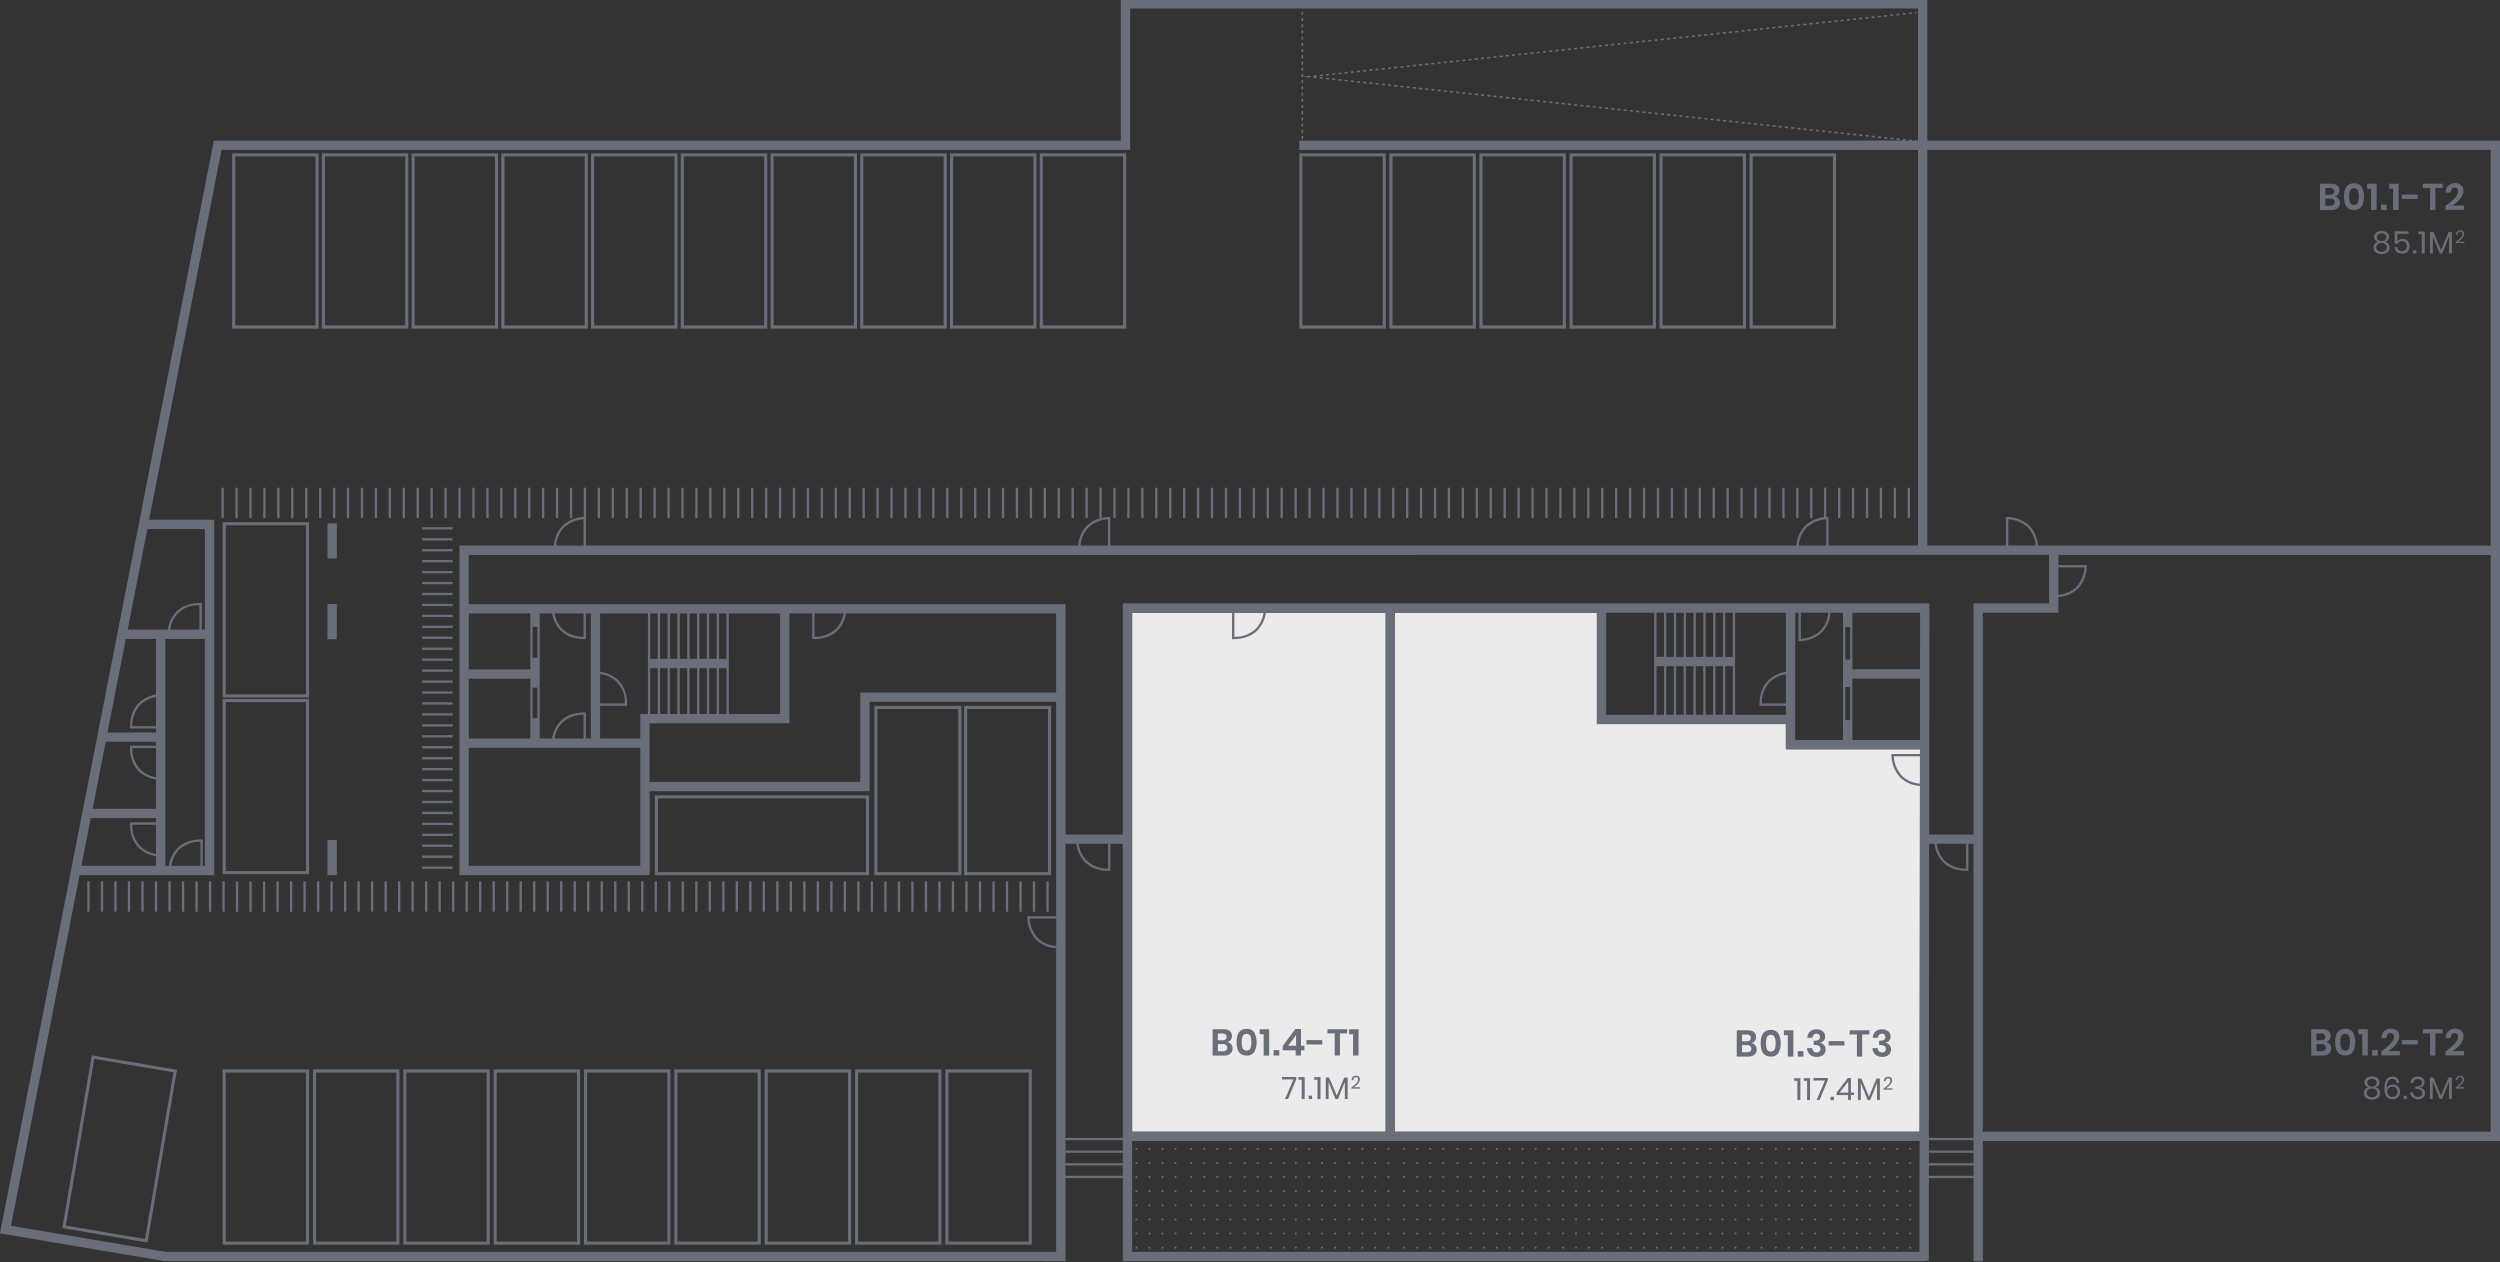 <svg xmlns="http://www.w3.org/2000/svg" xmlns:xlink="http://www.w3.org/1999/xlink" id="Layer_1" viewBox="0 0 918 463.4"><rect x="0" y="0" width="918" height="463.4" fill="#333333" stroke="none"/><defs><style>      .cls-1 {        fill: #6a6e7a;      }      .cls-2 {        fill: none;      }      .cls-3 {        clip-path: url(#clippath-1);      }      .cls-4 {        fill: #ebebeb;      }      .cls-5 {        clip-path: url(#clippath);      }    </style><clipPath id="clippath"><rect class="cls-2" x="0" y="-.3" width="918" height="464"></rect></clipPath><clipPath id="clippath-1"><rect class="cls-2" x="0" y="-.3" width="918" height="463.4"></rect></clipPath></defs><g class="cls-5"><g id="Piso_-1"><g id="Group_16683"><g id="Group_16634"><path id="Path_38053" class="cls-4" d="M415.72,225h93.1v190.57h-93.1v-190.57Z"></path><path id="Path_38050" class="cls-4" d="M655.77,265.88h-69.39v-40.88h-74.14v190.57h192.64l.14-140.44h-49.24v-9.25Z"></path><g id="Group_16633"><g class="cls-3"><g id="Group_16632"><path id="Path_38052" class="cls-1" d="M703.2,4.99l-.06-.57.57-.06.06.57-.57.06ZM572.29,18.77l-.06-.57-1.14.12.06.57,1.14-.12ZM488.06,27.64l-.06-.57-1.14.12.06.57,1.14-.12ZM490.33,27.41l-.06-.57-1.14.12.06.57,1.14-.12ZM576.84,18.3l-.06-.57-1.14.12.06.57,1.14-.12ZM601.89,15.66l-.06-.57-1.14.12.06.57,1.14-.12ZM579.12,18.06l-.06-.57-1.14.12.06.57,1.14-.12ZM574.57,18.54l-.06-.57-1.14.12.06.57,1.14-.12ZM563.18,19.74l-.06-.57-1.14.12.06.57,1.14-.12ZM570.01,19.02l-.06-.57-1.14.12.06.57,1.14-.12ZM497.16,26.69l-.06-.57-1.14.12.06.57,1.14-.12ZM567.74,19.26l-.06-.57-1.14.12.06.57,1.14-.12ZM494.89,26.93l-.06-.57-1.14.12.06.57,1.14-.12ZM565.46,19.5l-.06-.57-1.14.12.06.57,1.14-.12ZM592.78,16.62l-.06-.57-1.14.12.06.57,1.14-.12ZM595.06,16.38l-.06-.57-1.14.12.06.57,1.14-.12ZM597.33,16.14l-.06-.57-1.14.12.06.57,1.14-.12ZM599.61,15.9l-.06-.57-1.14.12.06.57,1.14-.12ZM667.91,8.71l-.06-.57-1.14.12.06.57,1.14-.12ZM590.51,16.86l-.06-.57-1.14.12.06.57,1.14-.12ZM485.78,27.89l-.06-.57-1.14.12.06.57,1.14-.12ZM583.67,17.58l-.06-.57-1.14.12.06.57,1.14-.12ZM581.4,17.82l-.06-.57-1.14.12.06.57,1.14-.12ZM588.23,17.1l-.06-.57-1.14.12.06.57,1.14-.12ZM585.95,17.34l-.06-.57-1.14.12.06.57,1.14-.12ZM492.61,27.17l-.06-.57-1.14.12.06.57,1.14-.12ZM531.31,23.09l-.06-.57-1.14.12.06.57,1.14-.12ZM513.1,25.01l-.06-.57-1.14.12.06.57,1.14-.12ZM533.59,22.85l-.06-.57-1.14.12.06.57,1.14-.12ZM538.14,22.37l-.06-.57-1.14.12.06.57,1.14-.12ZM529.04,23.33l-.06-.57-1.14.12.06.57,1.14-.12ZM535.86,22.61l-.06-.57-1.14.12.06.57,1.14-.12ZM508.55,25.49l-.06-.57-1.14.12.06.57,1.14-.12ZM510.82,25.25l-.06-.57-1.14.12.06.57,1.14-.12ZM522.21,24.05l-.06-.57-1.14.12.06.57,1.14-.12ZM517.65,24.53l-.06-.57-1.14.12.06.57,1.14-.12ZM519.93,24.29l-.06-.57-1.14.12.06.57,1.14-.12ZM515.38,24.77l-.06-.57-1.14.12.06.57,1.14-.12ZM524.48,23.81l-.06-.57-1.14.12.06.57,1.14-.12ZM526.76,23.57l-.06-.57-1.14.12.06.57,1.14-.12ZM554.08,20.69l-.06-.57-1.14.12.06.57,1.14-.12ZM551.8,20.93l-.06-.57-1.14.12.06.57,1.14-.12ZM501.72,26.21l-.06-.57-1.14.12.06.57,1.14-.12ZM556.35,20.45l-.06-.57-1.14.12.06.57,1.14-.12ZM560.91,19.97l-.06-.57-1.14.12.06.57,1.14-.12ZM499.44,26.45l-.06-.57-1.14.12.06.57,1.14-.12ZM558.63,20.21l-.06-.57-1.14.12.06.57,1.14-.12ZM503.99,25.97l-.06-.57-1.14.12.06.57,1.14-.12ZM506.27,25.73l-.06-.57-1.14.12.06.57,1.14-.12ZM544.97,21.65l-.06-.57-1.14.12.06.57,1.14-.12ZM542.69,21.89l-.06-.57-1.14.12.06.57,1.14-.12ZM549.52,21.17l-.06-.57-1.14.12.06.57,1.14-.12ZM547.25,21.41l-.06-.57-1.14.12.06.57,1.14-.12ZM540.42,22.13l-.06-.57-1.14.12.06.57,1.14-.12ZM647.42,10.86l-.06-.57-1.14.12.06.57,1.14-.12ZM640.59,11.58l-.06-.57-1.14.12.06.57,1.14-.12ZM679.29,7.51l-.06-.57-1.14.12.06.57,1.14-.12ZM638.31,11.82l-.06-.57-1.14.12.06.57,1.14-.12ZM642.86,11.34l-.06-.57-1.14.12.06.57,1.14-.12ZM645.14,11.1l-.06-.57-1.14.12.06.57,1.14-.12ZM681.56,7.27l-.05-.57-1.14.12.06.57,1.13-.12ZM683.84,7.03l-.06-.57-1.14.12.06.57,1.14-.12ZM636.03,12.06l-.06-.57-1.14.12.06.57,1.14-.12ZM631.48,12.54l-.06-.57-1.14.12.06.57,1.14-.12ZM688.4,6.55l-.06-.57-1.14.12.06.57,1.14-.12ZM686.12,6.79l-.06-.57-1.14.12.06.57,1.14-.12ZM633.76,12.3l-.06-.57-1.14.12.06.57,1.14-.12ZM658.8,9.66l-.06-.57-1.14.12.06.57,1.14-.12ZM629.2,12.78l-.06-.57-1.14.12.06.57,1.14-.12ZM661.07,9.42l-.06-.57-1.14.12.06.57,1.14-.12ZM649.69,10.62l-.06-.57-1.14.12.06.57,1.14-.12ZM663.35,9.19l-.06-.57-1.14.12.06.57,1.14-.12ZM670.18,8.47l-.06-.57-1.14.12.06.57,1.14-.12ZM665.63,8.95l-.06-.57-1.14.12.06.57,1.14-.12ZM604.16,15.42l-.06-.57-1.14.12.06.57,1.14-.12ZM651.97,10.38l-.06-.57-1.14.12.06.57,1.14-.12ZM656.52,9.9l-.06-.57-1.14.12.06.57,1.14-.12ZM677.01,7.75l-.06-.57-1.14.12.06.57,1.14-.12ZM674.73,7.99l-.06-.57-1.14.12.06.57,1.14-.12ZM654.25,10.14l-.06-.57-1.14.12.06.57,1.14-.12ZM672.46,8.23l-.06-.57-1.14.12.06.57,1.14-.12ZM615.55,14.22l-.06-.57-1.14.12.06.57,1.14-.12ZM613.27,14.46l-.06-.57-1.14.12.06.57,1.14-.12ZM622.38,13.5l-.06-.57-1.14.12.06.57,1.14-.12ZM697.5,5.59l-.06-.57-1.14.12.06.57,1.14-.12ZM620.1,13.74l-.06-.57-1.14.12.06.57,1.14-.12ZM692.95,6.07l-.06-.57-1.14.12.06.57,1.14-.12ZM617.82,13.98l-.06-.57-1.14.12.06.57,1.14-.12ZM695.23,5.83l-.06-.57-1.14.12.06.57,1.14-.12ZM610.99,14.7l-.06-.57-1.14.12.06.57,1.14-.12ZM702.06,5.11l-.06-.57-1.14.12.06.57,1.14-.12ZM626.93,13.02l-.06-.57-1.14.12.06.57,1.14-.12ZM606.44,15.18l-.06-.57-1.14.12.06.57,1.14-.12ZM608.72,14.94l-.06-.57-1.14.12.06.57,1.14-.12ZM624.65,13.26l-.06-.57-1.14.12.06.57,1.14-.12ZM690.68,6.31l-.06-.57-1.14.12.06.57,1.14-.12ZM699.78,5.35l-.06-.57-1.14.12.06.57,1.14-.12ZM477.94,28.27h.57v-.07l2.66.28v-.11s.06,0,.06,0l-.02-.22.02-.22h-.05v-.11s-2.67.28-2.67.28v-.95h-.57v1.01h-.02.02v.13ZM689.54,50.6l1.14.12.06-.57-1.14-.12-.06.57ZM696.37,51.33l1.14.12.06-.57-1.14-.12-.06.57ZM511.91,31.75l1.14.12.06-.57-1.14-.12-.06.57ZM671.32,48.67l1.14.12.06-.57-1.14-.12-.06.57ZM493.69,29.81l1.14.12.06-.57-1.14-.12-.06.57ZM486.86,29.09l1.14.12.06-.57-1.14-.12-.06.57ZM509.63,31.51l1.14.12.06-.57-1.14-.12-.06.57ZM666.77,48.19l1.14.12.06-.57-1.14-.12-.06.57ZM491.41,29.57l1.14.12.06-.57-1.14-.12-.06.57ZM495.97,30.05l1.14.12.06-.57-1.14-.12-.06.57ZM489.14,29.33l1.14.12.06-.57-1.14-.12-.06.57ZM669.04,48.43l1.14.12.06-.57-1.14-.12-.06.57ZM514.19,31.99l1.14.12.06-.57-1.14-.12-.06.57ZM684.99,50.12l1.14.12.06-.57-1.14-.12-.06.57ZM516.47,32.23l1.14.12.06-.57-1.14-.12-.06.57ZM678.16,49.4l1.14.12.06-.57-1.14-.12-.06.57ZM502.8,30.78l1.14.12.06-.57-1.14-.12-.06.57ZM484.58,28.85l1.14.12.06-.57-1.14-.12-.06.57ZM691.82,50.85l1.14.12.06-.57-1.14-.12-.06.57ZM500.52,30.54l1.14.12.06-.57-1.14-.12-.06.57ZM694.1,51.09l1.14.12.06-.57-1.14-.12-.06.57ZM680.44,49.64l1.14.12.06-.57-1.14-.12-.06.57ZM498.25,30.3l1.14.12.06-.57-1.14-.12-.06.57ZM687.27,50.36l1.14.12.06-.57-1.14-.12-.06.57ZM682.71,49.88l1.14.12.06-.57-1.14-.12-.06.57ZM507.36,31.26l1.14.12.06-.57-1.14-.12-.06.56ZM483.44,28.73l.06-.57-.16-.02.16-.02-.06-.57-1.14.12.05.46-.05.46,1.14.12ZM675.88,49.15l1.14.12.06-.57-1.14-.12-.06.57ZM505.08,31.02l1.14.12.06-.57-1.14-.12-.06.57ZM673.6,48.91l1.14.12.06-.57-1.14-.12-.06.57ZM650.83,46.5l1.14.12.06-.57-1.14-.12-.06.57ZM655.38,46.98l1.14.12.06-.57-1.14-.12-.06.57ZM653.1,46.74l1.14.12.06-.57-1.14-.12-.06.57ZM657.66,47.22l1.14.12.06-.57-1.14-.12-.06.57ZM644,45.77l1.14.12.06-.57-1.14-.12-.06.57ZM641.72,45.53l1.14.12.06-.57-1.14-.12-.06.57ZM659.94,47.46l1.14.12.06-.57-1.14-.12-.06.57ZM648.55,46.25l1.14.12.06-.57-1.14-.12-.06.57ZM600.73,41.18l1.14.12.06-.57-1.14-.12-.06.57ZM603,41.42l1.14.12.06-.57-1.14-.12-.06.57ZM662.21,47.7l1.14.12.06-.57-1.14-.12-.06.57ZM587.06,39.72l1.14.12.06-.57-1.14-.12-.06.57ZM639.44,45.28l1.14.12.06-.57-1.14-.12-.06.57ZM664.49,47.94l1.14.12.06-.57-1.14-.12-.06.57ZM518.74,32.47l1.14.12.06-.57-1.14-.12-.06.57ZM589.34,39.97l1.14.12.06-.57-1.14-.12-.06.57ZM607.56,41.9l1.14.12.06-.57-1.14-.12-.06.57ZM614.39,42.63l1.14.12.06-.57-1.14-.12-.06.57ZM612.11,42.38l1.14.12.06-.57-1.14-.12-.06.57ZM618.95,43.11l1.14.12.06-.57-1.14-.12-.05.57ZM616.67,42.87l1.14.12.06-.57-1.14-.12-.06.57ZM605.28,41.66l1.14.12.06-.57-1.14-.12-.06.57ZM598.45,40.93l1.14.12.06-.57-1.14-.12-.06.57ZM609.84,42.14l1.14.12.06-.57-1.14-.12-.06.57ZM625.78,43.84l1.14.12.06-.57-1.14-.12-.06.57ZM632.61,44.56l1.14.12.06-.57-1.14-.12-.06.57ZM621.22,43.35l1.14.12.06-.57-1.14-.12-.06.57ZM630.33,44.32l1.14.12.06-.57-1.14-.12-.06.57ZM634.89,44.8l1.14.12.06-.57-1.14-.12-.06.57ZM628.05,44.08l1.14.12.06-.57-1.14-.12-.06.57ZM623.5,43.59l1.14.12.06-.57-1.14-.12-.06.57ZM637.16,45.04l1.14.12.06-.57-1.14-.12-.06.57ZM646.27,46.01l1.14.12.06-.57-1.14-.12-.06.57ZM541.52,34.89l1.14.12.06-.57-1.14-.12-.06.57ZM546.07,35.37l1.14.12.06-.57-1.14-.12-.06.57ZM550.62,35.86l1.14.12.06-.57-1.14-.12-.06.57ZM543.79,35.13l1.14.12.06-.57-1.14-.12-.06.57ZM548.35,35.61l1.14.12.06-.57-1.14-.12-.06.57ZM559.73,36.82l1.14.12.06-.57-1.14-.12-.06.57ZM557.46,36.58l1.14.12.06-.57-1.14-.12-.06.57ZM552.9,36.1l1.14.12.06-.57-1.14-.12-.06.57ZM555.18,36.34l1.14.12.06-.57-1.14-.12-.06.57ZM534.68,34.17l1.14.12.06-.57-1.14-.12-.06.57ZM525.57,33.2l1.14.12.06-.57-1.14-.12-.06.57ZM527.84,33.44l1.14.12.06-.57-1.14-.12-.06.57ZM523.29,32.96l1.14.12.06-.57-1.14-.12-.06.57ZM521.01,32.72l1.14.12.06-.57-1.14-.12-.06.57ZM530.12,33.68l1.14.12.06-.57-1.14-.12-.06.57ZM536.95,34.41l1.14.12.06-.57-1.14-.12-.06.57ZM562.01,37.07l1.14.12.06-.57-1.14-.12-.06.57ZM596.17,40.69l1.14.12.06-.57-1.14-.12-.06.57ZM532.4,33.92l1.14.12.06-.57-1.14-.12-.06.57ZM539.23,34.65l1.14.12.06-.57-1.14-.12-.06.57ZM580.23,39l1.14.12.06-.57-1.14-.12-.06.57ZM582.51,39.24l1.14.12.06-.57-1.14-.12-.06.57ZM577.95,38.76l1.14.12.06-.57-1.14-.12-.06.57ZM584.78,39.48l1.14.12.06-.57-1.14-.12-.06.57ZM575.68,38.52l1.14.12.06-.57-1.14-.12-.06.57ZM564.29,37.31l1.14.12.06-.57-1.14-.12-.06.57ZM571.12,38.03l1.14.12.06-.57-1.14-.12-.06.57ZM573.4,38.28l1.14.12.06-.57-1.14-.12-.06.57ZM566.57,37.55l1.14.12.06-.57-1.14-.12-.06.57ZM591.62,40.21l1.14.12.06-.57-1.14-.12-.06.57ZM593.89,40.45l1.14.12.06-.57-1.14-.12-.06.57ZM568.84,37.79l1.14.12.06-.57-1.14-.12-.06.57ZM477.94,48.79h.57v-1.14h-.57v1.14ZM477.94,44.23h.57v-1.14h-.57v1.14ZM477.94,51.07h.57v-1.14h-.57v1.14ZM477.94,41.95h.57v-1.14h-.57v1.14ZM477.94,32.83h.57v-1.14h-.57v1.14ZM477.94,35.11h.57v-1.14h-.57v1.14ZM477.94,37.39h.57v-1.14h-.57v1.14ZM477.94,39.67h.57v-1.14h-.57v1.14ZM477.94,46.51h.57v-1.14h-.57v1.14ZM478.51,18.01h-.57v1.14h.57v-1.14ZM478.51,20.29h-.57v1.14h.57v-1.14ZM478.51,8.89h-.57v1.14h.57v-1.14ZM478.51,15.73h-.57v1.14h.57v-1.14ZM478.51,13.45h-.57v1.14h.57v-1.14ZM478.51,11.17h-.57v1.13h.57v-1.13ZM478.51,22.57h-.57v1.14h.57v-1.14ZM478.51,4.32h-.57v1.14h.57v-1.14ZM477.94,30.55h.57v-1.14h-.57v1.14ZM478.51,6.6h-.57v1.14h.57v-1.14ZM478.51,24.85h-.57v1.14h.57v-1.14ZM918,51.64v367.35h-189.9v44.11h-3.42v-30.5h-16.4l-.03,30.33h-1.48v.17h-294.47v-30.5h-21.05v30.5l-330.92-.02L0,452.91,78.52,51.64h333.04V-.3h296.15v51.94h210.29ZM46.87,231.19h14.76c.32-2.45,1.39-4.73,3.08-6.54,2.12-2.16,5.13-3.26,8.96-3.26h.43v9.8h1.14v-36.92h-21.13l-7.23,36.92ZM74.46,308.23v9.69h.77v-83.31h-14.52v83.31h1.3c.33-2.41,1.4-4.66,3.06-6.43,2.12-2.16,5.13-3.26,8.96-3.26h.43ZM65.7,312.08c-1.5,1.62-2.48,3.65-2.81,5.84h10.71v-8.83c-2.93-.1-5.78.98-7.91,2.99M73.24,231.19v-8.94c-5.4-.39-10.14,3.56-10.74,8.94h10.74ZM39.48,268.96h17.81v-1.46h-9.58v-.43c0-3.82,1.1-6.84,3.26-8.96,1.75-1.64,3.95-2.7,6.32-3.05v-20.45h-11.09l-6.72,34.34ZM51.57,258.74c-2.01,2.13-3.09,4.98-2.99,7.91h8.72v-10.7c-2.14.33-4.14,1.3-5.73,2.79M34,296.98h23.29v-10.72c-2.37-.35-4.57-1.41-6.32-3.05-2.16-2.12-3.26-5.13-3.26-8.96v-.43h9.58v-1.45h-18.48l-4.81,24.61ZM48.58,274.68c-.1,2.93.98,5.78,2.99,7.91,1.59,1.48,3.58,2.45,5.73,2.79v-10.7h-8.72ZM29.9,317.92h27.39v-3.51c-2.37-.34-4.57-1.41-6.32-3.05-2.16-2.12-3.26-5.13-3.26-8.96v-.43h9.58v-1.58h-23.96l-3.43,17.52ZM48.57,302.84c-.1,2.93.98,5.78,2.99,7.91,1.59,1.48,3.58,2.45,5.73,2.79v-10.7h-8.72ZM387.83,337.3h-9.73c.13,2.64,1.18,5.16,2.96,7.12,1.83,1.76,4.24,2.8,6.78,2.93v-10.05ZM387.83,257.69h-68.52v32.84h-80.77v30.81h-69.83v-121.01h34.7c.14-2.74,1.27-5.34,3.18-7.31,2.13-1.96,4.89-3.09,7.78-3.2v-10.74h.85v11.16h-.07v10.09h180.79c.13-4.85,3.53-9,8.26-10.09h-.52v-11.16h.86v11.08c.9-.21,1.81-.33,2.73-.34h.42v10.51h251.98c.14-2.74,1.27-5.34,3.18-7.31,1.9-1.77,4.33-2.86,6.91-3.13v-10.81h.85v10.74c.22,0,.36,0,.39,0h.42v10.51h32.87V55.06h-227.18v-3.42h222.22l-.68-.07.06-.57,1.14.12-.05.52h1.15l.04-.4,1.14.12-.03.28h1.15l.02-.16.57.06v.1s.46,0,.46,0V3.12h-225.78v.06h-.57v-.06h-62.95v51.94H81.34l-26.57,135.79h23.89v130.49H29.23L4.03,450.12l56.72,9.56h327.07v-111.48c-2.77-.12-5.4-1.26-7.39-3.19-2.04-2.23-3.18-5.13-3.21-8.15v-.42h10.6v-78.75ZM663.44,193.65c-1.74,1.81-2.78,4.18-2.92,6.69h10.04v-9.64c-2.64.13-5.16,1.18-7.12,2.96M399.71,193.65c-1.74,1.81-2.78,4.18-2.92,6.69h10.04v-9.64c-2.64.13-5.16,1.18-7.12,2.96M207.17,193.65c-1.74,1.81-2.78,4.18-2.92,6.69h10.04v-9.64c-2.64.13-5.16,1.18-7.12,2.96M195.58,263.7h1.75v-11.21h-1.75v11.21ZM197.34,230.19h-1.76v11.31h1.75v-11.31ZM172.13,317.93h62.99v-43.34h-62.99v43.34ZM202.75,225.27h-4.56v45.9h4.53c.35-2.36,1.41-4.56,3.04-6.31,2.12-2.16,5.13-3.26,8.96-3.26h.43v9.57h1.79v-45.9h-1.79v9.42h-.43c-3.82,0-6.84-1.1-8.96-3.26-1.6-1.7-2.65-3.85-3.02-6.16M206.38,230.84c2.13,2.01,4.98,3.09,7.91,2.99v-8.56h-10.67c.35,2.09,1.31,4.02,2.75,5.57M206.38,265.46c-1.48,1.58-2.45,3.57-2.78,5.71h10.69v-8.7c-2.93-.1-5.78.98-7.91,2.99M220.36,259.16v12.01h14.76v-8.99h2.8v-36.91h-17.56v21.41c2.49.3,4.82,1.38,6.66,3.09,2.16,2.12,3.26,5.13,3.26,8.96v.43h-9.91ZM229.42,258.3c.39-5.44-3.63-10.21-9.06-10.75v10.75h9.06ZM194.73,249.24h-22.6v21.93h22.6v-21.93ZM194.73,225.27h-22.6v20.55h22.6v-20.55ZM387.83,225.27h-77.18c-.36,2.31-1.42,4.46-3.02,6.16-2.12,2.16-5.13,3.26-8.96,3.26h-.43v-9.42h-8.36v40.33h-51.35v21.51h77.35v-32.84h71.94v-29ZM238.76,262.18h2.75v-16.85h-2.75v16.85ZM241.52,225.27h-2.75v16.63h2.75v-16.63ZM242.37,262.18h2.76v-16.85h-2.76v16.85ZM245.13,225.27h-2.76v16.63h2.76v-16.63ZM245.98,262.18h2.75v-16.85h-2.75v16.85ZM248.74,225.27h-2.75v16.63h2.75v-16.63ZM249.59,262.18h2.76v-16.85h-2.76v16.85ZM252.35,225.27h-2.76v16.63h2.76v-16.63ZM253.2,262.18h2.75v-16.85h-2.75v16.85ZM255.95,225.27h-2.75v16.63h2.75v-16.63ZM256.81,262.18h2.76v-16.85h-2.76v16.85ZM259.56,225.27h-2.76v16.63h2.76v-16.63ZM260.42,262.18h2.75v-16.85h-2.75v16.85ZM263.17,225.27h-2.75v16.63h2.75v-16.63ZM264.03,262.18h2.76v-16.85h-2.76v16.85ZM266.78,225.27h-2.76v16.63h2.76v-16.63ZM267.66,241.9v3.42h-.02v16.85h18.83v-36.91h-18.83v16.63h.02ZM307.01,230.84c1.44-1.55,2.4-3.48,2.75-5.57h-10.67v8.56c2.93.1,5.78-.98,7.91-2.99M412.3,427.96h-21.05v3.79h21.05v-3.79ZM412.3,423.32h-21.05v3.78h21.05v-3.78ZM412.3,418.68h-21.05v3.79h21.05v-3.79ZM412.3,309.85h-4.57v9.95h-.43c-3.82,0-6.84-1.1-8.96-3.26-1.72-1.84-2.81-4.19-3.1-6.69h-3.99v107.97h21.05v-107.97ZM398.97,315.95c2.13,2.01,4.98,3.09,7.91,2.99v-9.09h-10.76c.29,2.28,1.28,4.41,2.84,6.1M704.88,418.99h-289.16v40.69h289.12l.04-40.69ZM452.4,234.69v-9.69h-36.68v190.57h93.1v-190.57h-43.97c-.33,2.41-1.4,4.66-3.06,6.43-2.12,2.16-5.13,3.26-8.96,3.26h-.43ZM461.17,230.84c1.5-1.62,2.48-3.65,2.81-5.84h-10.71v8.83c2.93.1,5.78-.98,7.91-2.99M705.01,277.72h-9.61c.13,2.64,1.18,5.16,2.96,7.12,1.79,1.74,4.15,2.77,6.64,2.92v-10.04ZM705.01,275.13h-49.24v-9.25h-69.39v-40.88h-74.14v190.57h192.64l.12-126.96c-2.73-.15-5.31-1.27-7.27-3.17-2.03-2.23-3.18-5.13-3.21-8.15v-.42h10.48v-1.74ZM607.4,225h-17.6v37.46h17.6v-37.46ZM608.26,262.46h2.75v-17.83h-2.75v17.83ZM611.01,225h-2.75v16.21h2.75v-16.21ZM611.86,262.46h2.75v-17.83h-2.75v17.83ZM614.62,225h-2.75v16.21h2.75v-16.21ZM615.47,262.46h2.75v-17.83h-2.75v17.83ZM618.23,225h-2.75v16.21h2.75v-16.21ZM619.08,262.46h2.76v-17.83h-2.76v17.83ZM621.84,225h-2.76v16.21h2.76v-16.21ZM622.69,262.46h2.75v-17.83h-2.75v17.83ZM625.45,225h-2.75v16.21h2.75v-16.21ZM626.3,262.46h2.75v-17.83h-2.75v17.83ZM629.06,225h-2.75v16.21h2.75v-16.21ZM629.91,262.46h2.75v-17.83h-2.75v17.83ZM632.67,225h-2.75v16.21h2.75v-16.21ZM633.52,262.46h2.76v-17.83h-2.76v17.83ZM636.28,225h-2.76v16.21h2.76v-16.21ZM655.77,246.71v-21.71h-18.64v37.46h18.64v-3.3h-9.69v-.43c0-3.82,1.1-6.84,3.26-8.96,1.78-1.66,4.02-2.73,6.43-3.07M649.93,250.39c-2.01,2.13-3.09,4.98-2.99,7.91h8.83v-10.72c-2.19.32-4.22,1.3-5.84,2.81M660.43,235.44v-10.44h-1.24v46.71h17.55v-46.71h-4.57c-.15,2.72-1.27,5.29-3.17,7.24-2.21,2.02-5.09,3.16-8.08,3.21h-.49ZM668.41,231.63c1.73-1.79,2.76-4.14,2.91-6.63h-10.03v9.58c2.64-.13,5.16-1.18,7.12-2.95M677.6,264.43h1.75v-12.15h-1.75v12.15ZM679.35,230.29h-1.75v11.91h1.75v-11.91ZM705.04,249.18h-24.83v22.54h24.81l.02-22.54ZM705.06,225h-24.86v20.76h24.84l.02-20.76ZM724.68,427.96h-16.39v3.79h16.4v-3.79ZM724.68,423.32h-16.39v3.79h16.39v-3.79ZM724.68,418.68h-16.38v3.79h16.38v-3.79ZM724.68,309.85h-1.88v9.95h-.43c-3.82,0-6.84-1.1-8.96-3.26-1.72-1.84-2.81-4.19-3.1-6.69h-1.92l-.1,107.98h16.38v-107.98ZM714.03,315.95c2.13,2.01,4.98,3.09,7.91,2.99v-9.09h-10.76c.29,2.28,1.28,4.41,2.84,6.1M752.42,221.58v-17.82H172.12v18.09h219.13v84.58h21.05v-84.85h296.19v1.71l-.08,83.14h16.27v-84.85h27.74ZM747.49,200.34c-.14-2.51-1.18-4.88-2.92-6.69-1.96-1.78-4.48-2.82-7.12-2.96v9.64h10.04ZM914.58,203.76h-158.74v3.74h10.44v.42c-.02,3.02-1.16,5.92-3.2,8.15-1.95,1.9-4.53,3.02-7.24,3.17v5.76h-27.74v190.57h186.48v-211.81ZM762.47,215.47c1.78-1.96,2.82-4.48,2.96-7.12h-9.58v10.04c2.49-.15,4.84-1.18,6.63-2.91M914.58,55.06h-206.87v145.27h28.88v-10.5h.42c3.02.02,5.92,1.17,8.15,3.2,1.91,1.97,3.04,4.57,3.18,7.31h166.24V55.06ZM123.68,192.19h-3.42v12.89h3.42v-12.89ZM123.68,221.82h-3.42v12.89h3.42v-12.89ZM123.68,308.45h-3.42v12.89h3.42v-12.89ZM32.91,323.61h-.85v11.16h.85v-11.16ZM37.87,323.61h-.85v11.16h.85v-11.16ZM42.83,323.61h-.85v11.16h.85v-11.16ZM47.79,323.61h-.85v11.16h.85v-11.16ZM52.75,323.61h-.85v11.16h.85v-11.16ZM57.71,323.61h-.85v11.16h.85v-11.16ZM62.67,323.61h-.85v11.16h.85v-11.16ZM66.78,334.78h.86v-11.16h-.86v11.16ZM71.74,334.78h.86v-11.16h-.86v11.16ZM76.7,334.78h.86v-11.16h-.85v11.16ZM82.51,323.61h-.85v11.16h.86v-11.16ZM86.62,334.78h.86v-11.16h-.85v11.16ZM91.58,334.78h.86v-11.16h-.86v11.16ZM96.54,334.78h.86v-11.16h-.86v11.16ZM101.5,334.78h.86v-11.16h-.85v11.16ZM106.46,334.78h.86v-11.16h-.86v11.16ZM111.42,334.78h.86v-11.16h-.86v11.16ZM116.38,334.78h.86v-11.16h-.86v11.16ZM122.19,323.61h-.86v11.16h.86v-11.16ZM127.15,323.61h-.85v11.16h.86v-11.16ZM132.11,323.61h-.85v11.16h.85v-11.16ZM137.07,323.61h-.85v11.16h.85v-11.16ZM142.03,323.61h-.85v11.16h.85v-11.16ZM146.14,334.78h.86v-11.16h-.85v11.16ZM151.95,323.61h-.85v11.16h.85v-11.16ZM156.91,323.61h-.85v11.16h.85v-11.16ZM161.87,323.61h-.85v11.16h.85v-11.16ZM166.83,323.61h-.85v11.16h.85v-11.16ZM171.79,323.61h-.85v11.16h.85v-11.16ZM176.75,323.61h-.85v11.16h.85v-11.16ZM181.71,323.61h-.85v11.16h.85v-11.16ZM186.67,323.61h-.85v11.16h.85v-11.16ZM191.63,323.61h-.85v11.16h.85v-11.16ZM196.59,323.61h-.85v11.16h.85v-11.16ZM201.55,323.61h-.85v11.16h.85v-11.16ZM206.51,323.61h-.85v11.16h.85v-11.16ZM211.47,323.61h-.85v11.16h.85v-11.16ZM216.43,323.61h-.85v11.16h.85v-11.16ZM221.39,323.61h-.85v11.16h.85v-11.16ZM226.35,323.61h-.85v11.16h.85v-11.16ZM231.31,323.61h-.85v11.16h.85v-11.16ZM236.27,323.61h-.85v11.16h.85v-11.16ZM241.23,323.61h-.85v11.16h.85v-11.16ZM245.34,334.78h.85v-11.16h-.85v11.16ZM251.15,323.61h-.85v11.16h.85v-11.16ZM256.11,323.61h-.85v11.16h.85v-11.16ZM261.07,323.61h-.86v11.16h.86v-11.16ZM266.03,323.61h-.86v11.16h.86v-11.16ZM270.99,323.61h-.86v11.16h.86v-11.16ZM275.95,323.61h-.86v11.16h.86v-11.16ZM280.91,323.61h-.86v11.16h.86v-11.16ZM285.87,323.61h-.86v11.16h.86v-11.16ZM290.83,323.61h-.86v11.16h.86v-11.16ZM295.79,323.61h-.86v11.16h.86v-11.16ZM300.75,323.61h-.86v11.16h.86v-11.16ZM305.71,323.61h-.86v11.16h.86v-11.16ZM310.67,323.61h-.86v11.16h.86v-11.16ZM315.63,323.61h-.86v11.16h.86v-11.16ZM320.59,323.61h-.86v11.16h.86v-11.16ZM324.7,334.78h.86v-11.16h-.86v11.16ZM329.66,334.78h.86v-11.16h-.86v11.16ZM334.62,334.78h.86v-11.16h-.86v11.16ZM339.58,334.78h.86v-11.16h-.86v11.16ZM344.54,334.78h.86v-11.16h-.86v11.16ZM349.5,334.78h.86v-11.16h-.86v11.16ZM354.46,334.78h.86v-11.16h-.86v11.16ZM359.42,334.78h.86v-11.16h-.86v11.16ZM364.38,334.78h.86v-11.16h-.83l-.02,11.16ZM369.34,334.78h.86v-11.16h-.86v11.16ZM374.3,334.78h.86v-11.16h-.86v11.16ZM379.26,334.78h.86v-11.16h-.86v11.16ZM384.22,334.78h.86v-11.16h-.86v11.16ZM82.18,179.09h-.86v11.16h.86v-11.16ZM87.29,179.09h-.86v11.16h.86v-11.16ZM92.41,179.09h-.86v11.16h.86v-11.16ZM97.53,179.09h-.86v11.16h.86v-11.16ZM102.64,179.09h-.86v11.16h.86v-11.16ZM107.76,179.09h-.86v11.16h.86v-11.16ZM112.88,179.09h-.86v11.16h.86v-11.16ZM118,179.09h-.86v11.16h.86v-11.16ZM122.26,190.25h.86v-11.16h-.86v11.16ZM128.23,179.09h-.86v11.16h.86v-11.16ZM133.35,179.09h-.85v11.16h.85v-11.16ZM138.46,179.09h-.85v11.16h.85v-11.16ZM143.58,179.09h-.85v11.16h.85v-11.16ZM148.7,179.09h-.85v11.16h.85v-11.16ZM153.82,179.09h-.85v11.16h.85v-11.16ZM158.08,190.25h.85v-11.16h-.85v11.16ZM163.19,190.25h.85v-11.16h-.85v11.16ZM168.31,190.25h.85v-11.16h-.85v11.16ZM173.43,190.25h.85v-11.16h-.85v11.16ZM178.55,190.25h.85v-11.16h-.85v11.16ZM184.52,179.09h-.85v11.16h.85v-11.16ZM188.78,190.25h.85v-11.16h-.85v11.16ZM193.9,190.25h.85v-11.16h-.85v11.16ZM199.01,190.25h.85v-11.16h-.85v11.16ZM204.13,190.25h.85v-11.16h-.85v11.16ZM209.25,190.25h.85v-11.16h-.85v11.16ZM219.48,190.25h.85v-11.16h-.85v11.16ZM224.6,190.25h.85v-11.16h-.85v11.16ZM229.72,190.25h.85v-11.16h-.85v11.16ZM234.83,190.25h.85v-11.16h-.85v11.16ZM239.95,190.25h.85v-11.16h-.85v11.16ZM245.07,190.25h.85v-11.16h-.85v11.16ZM250.19,190.25h.85v-11.16h-.85v11.16ZM255.3,190.25h.85v-11.16h-.85v11.16ZM260.42,190.25h.86v-11.16h-.86v11.16ZM265.54,190.25h.86v-11.16h-.86v11.16ZM270.66,190.25h.86v-11.16h-.86v11.16ZM275.77,190.25h.86v-11.16h-.86v11.16ZM280.89,190.25h.86v-11.16h-.86v11.16ZM286.01,190.25h.86v-11.16h-.86v11.16ZM291.13,190.25h.86v-11.16h-.86v11.16ZM296.24,190.25h.86v-11.16h-.86v11.16ZM301.36,190.25h.86v-11.16h-.86v11.16ZM306.48,190.25h.86v-11.16h-.86v11.16ZM311.59,190.25h.86v-11.16h-.86v11.16ZM316.71,190.25h.86v-11.16h-.86v11.16ZM321.83,190.25h.86v-11.16h-.86v11.16ZM326.94,190.25h.86v-11.16h-.86v11.16ZM332.06,190.25h.86v-11.16h-.86v11.16ZM337.18,190.25h.86v-11.16h-.86v11.16ZM342.3,190.25h.86v-11.16h-.86v11.16ZM347.41,190.25h.86v-11.16h-.87v11.16ZM352.53,190.25h.86v-11.16h-.86v11.16ZM357.65,190.25h.86v-11.16h-.86v11.16ZM362.76,190.25h.86v-11.16h-.86v11.16ZM367.88,190.25h.86v-11.16h-.86v11.16ZM373,190.25h.86v-11.16h-.86v11.16ZM378.12,190.25h.86v-11.16h-.87l.02,11.16ZM383.23,190.25h.86v-11.16h-.86v11.16ZM388.35,190.25h.86v-11.16h-.86v11.16ZM393.47,190.25h.86v-11.16h-.86v11.16ZM398.58,190.25h.86v-11.16h-.86v11.16ZM408.82,190.25h.86v-11.16h-.87l.02,11.16ZM414.79,179.09h-.86v11.16h.86v-11.16ZM419.91,179.09h-.86v11.16h.86v-11.16ZM425.02,179.09h-.86v11.16h.86v-11.16ZM430.14,179.09h-.86v11.16h.86v-11.16ZM435.26,179.09h-.86v11.16h.86v-11.16ZM440.38,179.09h-.88v11.16h.86l.02-11.16ZM445.49,179.09h-.86v11.16h.86v-11.16ZM450.61,179.09h-.86v11.16h.86v-11.16ZM455.73,179.09h-.86v11.16h.86v-11.16ZM460.85,179.09h-.86v11.16h.86v-11.16ZM465.96,179.09h-.86v11.16h.86v-11.16ZM471.08,179.09h-.88v11.16h.86l.02-11.16ZM476.2,179.09h-.86v11.16h.86v-11.16ZM480.46,190.25h.86v-11.16h-.86v11.16ZM485.57,190.25h.86v-11.16h-.86v11.16ZM490.69,190.25h.86v-11.16h-.86v11.16ZM495.81,190.25h.86v-11.16h-.86v11.16ZM500.92,190.25h.86v-11.16h-.88l.02,11.16ZM506.04,190.25h.86v-11.16h-.86v11.16ZM511.16,190.25h.86v-11.16h-.86v11.16ZM516.28,190.25h.85v-11.16h-.85v11.16ZM521.39,190.25h.85v-11.16h-.85v11.16ZM526.51,190.25h.85v-11.16h-.85v11.16ZM531.63,190.25h.85v-11.16h-.85v11.16ZM536.74,190.25h.85v-11.16h-.85v11.16ZM541.86,190.25h.85v-11.16h-.85v11.16ZM546.98,190.25h.85v-11.16h-.85v11.16ZM552.1,190.25h.85v-11.16h-.85v11.16ZM557.21,190.25h.85v-11.16h-.85v11.16ZM562.33,190.25h.85v-11.16h-.85v11.16ZM567.45,190.25h.85v-11.16h-.85v11.16ZM572.56,190.25h.85v-11.16h-.85v11.16ZM577.68,190.25h.85v-11.16h-.85v11.16ZM582.8,190.25h.85v-11.16h-.85v11.16ZM587.92,190.25h.85v-11.16h-.85v11.16ZM593.03,190.25h.85v-11.16h-.85v11.16ZM598.15,190.25h.85v-11.16h-.85v11.16ZM603.27,190.25h.85v-11.16h-.85v11.16ZM609.24,179.09h-.85v11.16h.85v-11.16ZM613.5,190.25h.85v-11.16h-.85v11.16ZM618.62,190.25h.85v-11.16h-.85v11.16ZM623.74,190.25h.85v-11.16h-.85v11.16ZM628.85,190.25h.85v-11.16h-.85v11.16ZM633.97,190.25h.85v-11.16h-.85v11.16ZM639.09,190.25h.85v-11.16h-.85v11.16ZM644.21,190.25h.85v-11.16h-.85v11.16ZM649.32,190.25h.85v-11.16h-.85v11.16ZM654.44,190.25h.85v-11.16h-.85v11.16ZM659.56,190.25h.85v-11.16h-.85v11.16ZM664.67,190.25h.85v-11.16h-.85v11.16ZM675.76,179.09h-.85v11.16h.85v-11.16ZM680.88,179.09h-.85v11.16h.85v-11.16ZM686,179.09h-.85v11.16h.85v-11.16ZM691.11,179.09h-.85v11.16h.85v-11.16ZM696.23,179.09h-.85v11.16h.85v-11.16ZM701.35,179.09h-.85v11.16h.85v-11.16ZM155.06,194.43h11.16v-.85h-11.16v.85ZM155.06,198.45h11.16v-.85h-11.16v.85ZM155.06,202.47h11.16v-.85h-11.16v.85ZM155.06,206.49h11.16v-.85h-11.16v.85ZM155.06,210.51h11.16v-.85h-11.16v.85ZM155.06,214.53h11.16v-.85h-11.16v.85ZM155.06,218.54h11.16v-.85h-11.16v.85ZM155.06,222.56h11.16v-.85h-11.16v.85ZM155.06,226.58h11.16v-.85h-11.16v.85ZM155.06,230.6h11.16v-.85h-11.16v.85ZM155.06,234.62h11.16v-.85h-11.16v.85ZM155.06,238.64h11.16v-.85h-11.16v.85ZM155.06,242.66h11.16v-.86h-11.16v.86ZM155.06,246.68h11.16v-.85h-11.16v.85ZM155.06,250.7h11.16v-.85h-11.16v.85ZM155.06,254.72h11.16v-.85h-11.16v.85ZM155.06,258.74h11.16v-.86h-11.16v.86ZM155.06,262.76h11.16v-.86h-11.16v.86ZM155.06,266.78h11.16v-.86h-11.16v.86ZM155.06,270.8h11.16v-.86h-11.16v.86ZM155.06,274.82h11.16v-.86h-11.16v.86ZM155.06,278.84h11.16v-.86h-11.16v.86ZM155.06,282.86h11.16v-.86h-11.16v.86ZM155.06,286.88h11.16v-.86h-11.16v.86ZM155.06,290.9h11.16v-.86h-11.16v.86ZM155.06,294.92h11.16v-.86h-11.16v.86ZM155.06,298.94h11.16v-.86h-11.16v.86ZM155.06,302.96h11.16v-.86h-11.16v.86ZM155.06,306.98h11.16v-.86h-11.16v.86ZM155.06,311h11.16v-.86h-11.16v.86ZM155.06,315.02h11.16v-.86h-11.16v.86ZM166.22,318.18h-11.16v.86h11.16v-.86ZM413.54,120.66h-31.75V56.3h31.75v64.36ZM412.4,57.44h-29.47v62.07h29.47v-62.07ZM508.86,120.66h-31.75V56.3h31.75v64.36ZM507.72,57.44h-29.47v62.07h29.47v-62.07ZM541.93,120.66h-31.75V56.3h31.75v64.36ZM540.79,57.44h-29.47v62.07h29.47v-62.07ZM674.19,120.66h-31.75V56.3h31.75v64.36ZM673.05,57.44h-29.46v62.07h29.47v-62.07ZM641.12,120.66h-31.75V56.3h31.75v64.36ZM639.98,57.44h-29.47v62.07h29.47v-62.07ZM608.06,120.66h-31.74V56.3h31.75v64.36ZM606.92,57.44h-29.46v62.07h29.47v-62.07ZM574.99,120.66h-31.75V56.3h31.75v64.36ZM573.85,57.44h-29.47v62.07h29.47v-62.07ZM380.59,120.66h-31.75V56.3h31.75v64.36ZM379.45,57.44h-29.47v62.07h29.47v-62.07ZM347.64,120.66h-31.75V56.3h31.75v64.36ZM346.5,57.44h-29.47v62.07h29.47v-62.07ZM314.69,120.66h-31.75V56.3h31.75v64.36ZM313.55,57.44h-29.47v62.07h29.47v-62.07ZM281.74,120.66h-31.75V56.3h31.75v64.36ZM280.6,57.44h-29.47v62.07h29.47v-62.07ZM248.79,120.66h-31.75V56.3h31.75v64.36ZM247.65,57.44h-29.47v62.07h29.47v-62.07ZM215.84,120.66h-31.75V56.3h31.75v64.36ZM214.7,57.44h-29.47v62.07h29.47v-62.07ZM182.89,120.66h-31.75V56.3h31.75v64.36ZM181.75,57.44h-29.47v62.07h29.47v-62.07ZM149.94,120.66h-31.75V56.3h31.75v64.36ZM148.8,57.44h-29.47v62.07h29.47v-62.07ZM116.99,120.66h-31.75V56.3h31.75v64.36ZM115.85,57.44h-29.47v62.07h29.47v-62.07ZM81.75,191.74h31.75v64.36h-31.75v-64.36ZM82.89,254.96h29.47v-62.07h-29.47v62.07ZM81.75,256.64h31.75v64.35h-31.75v-64.35ZM82.89,319.85h29.47v-62.07h-29.47v62.07ZM81.75,392.69h31.75v64.35h-31.75v-64.35ZM82.89,455.9h29.47v-62.07h-29.47v62.07ZM33.7,387.5l31.3,5.35-10.84,63.43-31.29-5.35,10.83-63.43ZM34.63,388.82l-10.45,61.18,29.05,4.96,10.45-61.19-29.05-4.96ZM114.92,392.69h31.75v64.35h-31.74v-64.35ZM116.06,455.9h29.47v-62.07h-29.46v62.07ZM148.09,392.69h31.75v64.35h-31.74v-64.35ZM149.23,455.9h29.47v-62.07h-29.47v62.07ZM181.26,392.69h31.75v64.35h-31.74v-64.35ZM182.4,455.9h29.47v-62.07h-29.46v62.07ZM214.43,392.69h31.75v64.35h-31.74v-64.35ZM215.57,455.9h29.47v-62.07h-29.46v62.07ZM247.6,392.69h31.75v64.35h-31.74v-64.35ZM248.74,455.9h29.47v-62.07h-29.46v62.07ZM319.13,321.39h-78.65v-29.35h78.65v29.35ZM317.99,293.18h-76.36v27.07h76.36v-27.07ZM385.96,321.39h-31.96v-62.19h31.96v62.19ZM384.82,260.34h-29.68v59.91h29.68v-59.91ZM353.04,321.39h-31.96v-62.19h31.96v62.19ZM351.9,260.34h-29.68v59.91h29.67v-59.91ZM280.78,392.69h31.75v64.35h-31.75v-64.35ZM281.92,455.9h29.47v-62.07h-29.47v62.07ZM313.96,392.69h31.74v64.35h-31.74v-64.35ZM315.1,455.9h29.47v-62.07h-29.47v62.07ZM347.13,392.69h31.75v64.35h-31.75v-64.35ZM348.27,455.9h29.47v-62.07h-29.47v62.07ZM701.44,422.22c.21,0,.37-.17.37-.37,0-.21-.17-.37-.37-.37-.21,0-.37.17-.37.37,0,.21.17.37.37.37M701.44,427.4c.21,0,.37-.17.37-.37,0-.21-.17-.37-.37-.37-.21,0-.37.17-.37.37,0,.21.17.37.37.37M701.44,432.59c.21,0,.37-.17.37-.37,0-.21-.17-.37-.37-.37-.21,0-.37.17-.37.37,0,.21.17.37.37.37h0M701.44,437.77c.21,0,.37-.17.37-.37,0-.21-.17-.37-.37-.37-.21,0-.37.17-.37.37,0,.21.17.37.37.37h0M701.44,442.95c.21,0,.37-.17.37-.37,0-.21-.17-.37-.37-.37-.21,0-.37.17-.37.37,0,.21.17.37.37.37h0M701.44,448.14c.21,0,.37-.17.37-.37,0-.21-.17-.37-.37-.37-.21,0-.37.17-.37.37,0,.21.17.37.37.37h0M701.44,453.32c.21,0,.37-.17.37-.37,0-.21-.17-.37-.37-.37-.21,0-.37.17-.37.37,0,.21.17.37.37.37h0M701.44,458.51c.21,0,.37-.17.37-.37,0-.21-.17-.37-.37-.37-.21,0-.37.17-.37.37,0,.21.17.37.37.37h0M696.65,422.22c.21,0,.37-.17.37-.37,0-.21-.17-.37-.37-.37s-.37.17-.37.37h0c0,.21.17.37.37.37M696.65,427.4c.21,0,.37-.17.37-.37,0-.21-.17-.37-.37-.37s-.37.17-.37.37h0c0,.21.17.37.37.37M696.65,432.59c.21,0,.37-.17.37-.37,0-.21-.17-.37-.37-.37s-.37.17-.37.37c0,.21.17.37.37.37h0M696.65,437.77c.21,0,.37-.17.37-.37,0-.21-.17-.37-.37-.37s-.37.17-.37.37c0,.21.17.37.37.37h0M696.65,442.96c.21,0,.37-.17.37-.37,0-.21-.17-.37-.37-.37s-.37.17-.37.37c0,.21.17.37.37.37h0M696.65,448.14c.21,0,.37-.17.37-.37,0-.21-.17-.37-.37-.37s-.37.17-.37.37c0,.21.17.37.37.37h0M696.65,453.32c.21,0,.37-.17.37-.37,0-.21-.17-.37-.37-.37s-.37.17-.37.37c0,.21.17.37.37.37h0M696.65,458.51c.21,0,.37-.17.37-.37,0-.21-.17-.37-.37-.37s-.37.17-.37.37c0,.21.17.37.37.37h0M691.86,422.22c.21,0,.37-.17.37-.37,0-.21-.17-.37-.37-.37-.21,0-.37.17-.37.37,0,.21.17.37.37.37M691.86,427.41c.21,0,.37-.17.37-.37,0-.21-.17-.37-.37-.37-.21,0-.37.17-.37.37,0,.21.17.37.37.37M691.86,432.59c.21,0,.37-.17.37-.37,0-.21-.17-.37-.37-.37-.21,0-.37.17-.37.37,0,.21.17.37.37.37h0M691.86,437.77c.21,0,.37-.17.37-.37,0-.21-.17-.37-.37-.37-.21,0-.37.17-.37.37,0,.21.17.37.37.37h0M691.86,442.96c.21,0,.37-.17.37-.37,0-.21-.17-.37-.37-.37-.21,0-.37.17-.37.37,0,.21.17.37.37.37h0M691.86,448.14c.21,0,.37-.17.37-.37,0-.21-.17-.37-.37-.37-.21,0-.37.17-.37.37,0,.21.17.37.37.37h0M691.86,453.33c.21,0,.37-.17.37-.37,0-.21-.17-.37-.37-.37-.21,0-.37.17-.37.37,0,.21.17.37.37.37h0M691.86,458.51c.21,0,.37-.17.37-.37,0-.21-.17-.37-.37-.37-.21,0-.37.17-.37.37,0,.21.17.37.37.37h0M686.62,422.22c.21,0,.37-.17.37-.37,0-.21-.17-.37-.37-.37-.21,0-.37.17-.37.37,0,.21.17.37.37.37M686.62,427.41c.21,0,.37-.17.37-.37,0-.21-.17-.37-.37-.37-.21,0-.37.17-.37.37,0,.21.17.37.37.37M686.62,432.59c.21,0,.37-.17.37-.37,0-.21-.17-.37-.37-.37-.21,0-.37.17-.37.37,0,.21.17.37.37.37h0M686.62,437.78c.21,0,.37-.17.37-.37,0-.21-.17-.37-.37-.37-.21,0-.37.17-.37.37,0,.21.17.37.37.37h0M686.62,442.96c.21,0,.37-.17.37-.37,0-.21-.17-.37-.37-.37-.21,0-.37.17-.37.37,0,.21.17.37.37.37h0M686.62,448.14c.21,0,.37-.17.37-.37,0-.21-.17-.37-.37-.37-.21,0-.37.17-.37.37,0,.21.17.37.37.37h0M686.62,453.33c.21,0,.37-.17.37-.37,0-.21-.17-.37-.37-.37-.21,0-.37.17-.37.37,0,.21.17.37.37.37h0M686.62,458.51c.21,0,.37-.17.37-.37,0-.21-.17-.37-.37-.37-.21,0-.37.17-.37.37,0,.21.17.37.37.37h0M681.82,422.23c.21,0,.37-.17.37-.37,0-.21-.17-.37-.37-.37s-.37.17-.37.37h0c0,.21.17.37.37.37M681.82,427.41c.21,0,.37-.17.37-.37,0-.21-.17-.37-.37-.37s-.37.17-.37.37h0c0,.21.17.37.37.37M681.82,432.59c.21,0,.37-.17.37-.37,0-.21-.17-.37-.37-.37s-.37.17-.37.37c0,.21.17.37.37.37h0M681.82,437.78c.21,0,.37-.17.37-.37,0-.21-.17-.37-.37-.37s-.37.17-.37.37c0,.21.17.37.37.37h0M681.82,442.96c.21,0,.37-.17.37-.37,0-.21-.17-.37-.37-.37s-.37.17-.37.37c0,.21.17.37.37.37h0M681.82,448.15c.21,0,.37-.17.37-.37,0-.21-.17-.37-.37-.37s-.37.17-.37.37c0,.21.17.37.37.37h0M681.82,453.33c.21,0,.37-.17.37-.37,0-.21-.17-.37-.37-.37s-.37.17-.37.37c0,.21.17.37.37.37h0M681.82,458.51c.21,0,.37-.17.37-.37,0-.21-.17-.37-.37-.37s-.37.17-.37.37c0,.21.17.37.37.37h0M677.03,422.23c.21,0,.37-.17.37-.37,0-.21-.17-.37-.37-.37-.21,0-.37.17-.37.37,0,.21.17.37.37.37M677.03,427.41c.21,0,.37-.17.37-.37,0-.21-.17-.37-.37-.37-.21,0-.37.17-.37.37,0,.21.17.37.37.37M677.03,432.6c.21,0,.37-.17.37-.37,0-.21-.17-.37-.37-.37-.21,0-.37.17-.37.37,0,.21.17.37.37.37h0M677.03,437.78c.21,0,.37-.17.37-.37,0-.21-.17-.37-.37-.37-.21,0-.37.17-.37.37,0,.21.17.37.37.37h0M677.03,442.96c.21,0,.37-.17.37-.37,0-.21-.17-.37-.37-.37-.21,0-.37.17-.37.37,0,.21.17.37.37.37h0M677.03,448.15c.21,0,.37-.17.37-.37,0-.21-.17-.37-.37-.37-.21,0-.37.17-.37.37,0,.21.17.37.37.37h0M677.03,453.33c.21,0,.37-.17.37-.37,0-.21-.17-.37-.37-.37-.21,0-.37.17-.37.37,0,.21.17.37.37.37h0M677.03,458.52c.21,0,.37-.17.37-.37,0-.21-.17-.37-.37-.37-.21,0-.37.17-.37.37,0,.21.17.37.37.37h0M672.24,422.23c.21,0,.37-.17.37-.37,0-.21-.17-.37-.37-.37s-.37.17-.37.37h0c0,.21.17.37.37.37M672.24,427.41c.21,0,.37-.17.37-.37,0-.21-.17-.37-.37-.37s-.37.17-.37.37h0c0,.21.17.37.37.37M672.24,432.6c.21,0,.37-.17.37-.37,0-.21-.17-.37-.37-.37s-.37.17-.37.37c0,.21.17.37.37.37M672.24,437.78c.21,0,.37-.17.37-.37,0-.21-.17-.37-.37-.37s-.37.17-.37.37c0,.21.17.37.37.37M672.24,442.97c.21,0,.37-.17.37-.37,0-.21-.17-.37-.37-.37s-.37.17-.37.37c0,.21.17.37.37.37M672.24,448.15c.21,0,.37-.17.37-.37,0-.21-.17-.37-.37-.37s-.37.17-.37.37c0,.21.17.37.37.37M672.24,453.33c.21,0,.37-.17.37-.37,0-.21-.17-.37-.37-.37s-.37.17-.37.37c0,.21.17.37.37.37M672.24,458.52c.21,0,.37-.17.37-.37,0-.21-.17-.37-.37-.37s-.37.17-.37.37c0,.21.17.37.37.37M666.48,422.23c.21,0,.37-.17.37-.37,0-.21-.17-.37-.37-.37s-.37.17-.37.37h0c0,.21.17.37.37.37M666.48,427.41c.21,0,.37-.17.37-.37,0-.21-.17-.37-.37-.37s-.37.17-.37.37h0c0,.21.17.37.37.37M666.48,432.6c.21,0,.37-.17.37-.37,0-.21-.17-.37-.37-.37s-.37.17-.37.37c0,.21.17.37.37.37h0M666.48,437.78c.21,0,.37-.17.37-.37,0-.21-.17-.37-.37-.37s-.37.17-.37.37c0,.21.17.37.37.37h0M666.48,442.97c.21,0,.37-.17.37-.37,0-.21-.17-.37-.37-.37s-.37.17-.37.37c0,.21.17.37.37.37h0M666.48,448.15c.21,0,.37-.17.37-.37,0-.21-.17-.37-.37-.37s-.37.17-.37.37c0,.21.17.37.37.37h0M666.48,453.33c.21,0,.37-.17.37-.37,0-.21-.17-.37-.37-.37s-.37.17-.37.37c0,.21.17.37.37.37h0M666.48,458.52c.21,0,.37-.17.37-.37,0-.21-.17-.37-.37-.37s-.37.17-.37.37c0,.21.17.37.37.37h0M661.69,422.23c.21,0,.37-.17.37-.37,0-.21-.17-.37-.37-.37s-.37.17-.37.37h0c0,.21.17.37.37.37M661.69,427.42c.21,0,.37-.17.37-.37,0-.21-.17-.37-.37-.37s-.37.17-.37.37h0c0,.21.17.37.37.37M661.69,432.6c.21,0,.37-.17.37-.37,0-.21-.17-.37-.37-.37s-.37.17-.37.37c0,.21.17.37.37.37M661.69,437.78c.21,0,.37-.17.37-.37,0-.21-.17-.37-.37-.37s-.37.17-.37.37c0,.21.17.37.37.37M661.69,442.97c.21,0,.37-.17.37-.37,0-.21-.17-.37-.37-.37s-.37.17-.37.37c0,.21.17.37.37.37M661.69,448.15c.21,0,.37-.17.37-.37,0-.21-.17-.37-.37-.37s-.37.17-.37.37c0,.21.17.37.37.37M661.69,453.34c.21,0,.37-.17.37-.37,0-.21-.17-.37-.37-.37s-.37.17-.37.37c0,.21.17.37.37.37M661.69,458.52c.21,0,.37-.17.37-.37,0-.21-.17-.37-.37-.37s-.37.17-.37.37c0,.21.17.37.37.37M656.9,422.22c.21,0,.37-.17.37-.37,0-.21-.17-.37-.37-.37s-.37.17-.37.37h0c0,.21.17.37.37.37M656.9,427.41c.21,0,.37-.17.37-.37,0-.21-.17-.37-.37-.37s-.37.17-.37.37h0c0,.21.17.37.37.37M656.9,432.59c.21,0,.37-.17.37-.37,0-.21-.17-.37-.37-.37s-.37.17-.37.37c0,.21.17.37.37.37M656.9,437.77c.21,0,.37-.17.37-.37,0-.21-.17-.37-.37-.37s-.37.17-.37.37c0,.21.17.37.37.37M656.9,442.96c.21,0,.37-.17.37-.37,0-.21-.17-.37-.37-.37s-.37.17-.37.37c0,.21.17.37.37.37M656.9,448.14c.21,0,.37-.17.37-.37,0-.21-.17-.37-.37-.37s-.37.17-.37.37c0,.21.17.37.37.37M656.9,453.33c.21,0,.37-.17.37-.37,0-.21-.17-.37-.37-.37s-.37.17-.37.37c0,.21.17.37.37.37M656.9,458.51c.21,0,.37-.17.37-.37,0-.21-.17-.37-.37-.37s-.37.17-.37.37c0,.21.17.37.37.37M652.11,422.22c.21,0,.37-.17.37-.37,0-.21-.17-.37-.37-.37s-.37.17-.37.37h0c0,.21.17.37.37.37M652.11,427.41c.21,0,.37-.17.37-.37,0-.21-.17-.37-.37-.37s-.37.17-.37.37h0c0,.21.17.37.37.37M652.11,432.59c.21,0,.37-.17.37-.37,0-.21-.17-.37-.37-.37s-.37.17-.37.37c0,.21.17.37.37.37M652.11,437.78c.21,0,.37-.17.37-.37,0-.21-.17-.37-.37-.37s-.37.17-.37.37c0,.21.17.37.37.37M652.11,442.96c.21,0,.37-.17.37-.37,0-.21-.17-.37-.37-.37s-.37.17-.37.37c0,.21.17.37.37.37M652.11,448.14c.21,0,.37-.17.37-.37,0-.21-.17-.37-.37-.37s-.37.17-.37.37c0,.21.17.37.37.37M652.11,453.33c.21,0,.37-.17.37-.37,0-.21-.17-.37-.37-.37s-.37.17-.37.37c0,.21.17.37.37.37M652.11,458.51c.21,0,.37-.17.37-.37,0-.21-.17-.37-.37-.37s-.37.17-.37.37c0,.21.17.37.37.37M646.87,422.23c.21,0,.37-.17.37-.37,0-.21-.17-.37-.37-.37s-.37.17-.37.37h0c0,.21.17.37.37.37M646.87,427.41c.21,0,.37-.17.37-.37,0-.21-.17-.37-.37-.37s-.37.17-.37.37h0c0,.21.17.37.37.37M646.87,432.59c.21,0,.37-.17.37-.37,0-.21-.17-.37-.37-.37s-.37.17-.37.37c0,.21.17.37.37.37M646.87,437.78c.21,0,.37-.17.37-.37,0-.21-.17-.37-.37-.37s-.37.17-.37.37c0,.21.17.37.37.37M646.87,442.96c.21,0,.37-.17.37-.37,0-.21-.17-.37-.37-.37s-.37.17-.37.37c0,.21.17.37.37.37M646.87,448.15c.21,0,.37-.17.37-.37,0-.21-.17-.37-.37-.37s-.37.17-.37.37c0,.21.17.37.37.37M646.87,453.33c.21,0,.37-.17.37-.37,0-.21-.17-.37-.37-.37s-.37.17-.37.37c0,.21.17.37.37.37M646.87,458.51c.21,0,.37-.17.37-.37,0-.21-.17-.37-.37-.37s-.37.17-.37.37c0,.21.17.37.37.37M642.08,422.23c.21,0,.37-.17.37-.37,0-.21-.17-.37-.37-.37s-.37.17-.37.37h0c0,.21.17.37.37.37M642.08,427.41c.21,0,.37-.17.37-.37,0-.21-.17-.37-.37-.37s-.37.17-.37.37h0c0,.21.17.37.37.37M642.08,432.6c.21,0,.37-.17.37-.37,0-.21-.17-.37-.37-.37s-.37.17-.37.37c0,.21.17.37.37.37M642.08,437.78c.21,0,.37-.17.37-.37,0-.21-.17-.37-.37-.37s-.37.17-.37.37c0,.21.17.37.37.37M642.08,442.96c.21,0,.37-.17.37-.37,0-.21-.17-.37-.37-.37s-.37.17-.37.37c0,.21.17.37.37.37M642.08,448.15c.21,0,.37-.17.37-.37,0-.21-.17-.37-.37-.37s-.37.17-.37.37c0,.21.17.37.37.37M642.08,453.33c.21,0,.37-.17.37-.37,0-.21-.17-.37-.37-.37s-.37.17-.37.37c0,.21.17.37.37.37M642.08,458.52c.21,0,.37-.17.37-.37,0-.21-.17-.37-.37-.37s-.37.17-.37.37c0,.21.17.37.37.37M637.29,422.23c.21,0,.37-.17.37-.37,0-.21-.17-.37-.37-.37s-.37.17-.37.37h0c0,.21.17.37.37.37M637.29,427.41c.21,0,.37-.17.37-.37,0-.21-.17-.37-.37-.37s-.37.17-.37.37h0c0,.21.17.37.37.37M637.29,432.6c.21,0,.37-.17.37-.37,0-.21-.17-.37-.37-.37s-.37.17-.37.37c0,.21.17.37.37.37M637.29,437.78c.21,0,.37-.17.37-.37,0-.21-.17-.37-.37-.37s-.37.17-.37.37c0,.21.17.37.37.37M637.29,442.97c.21,0,.37-.17.37-.37,0-.21-.17-.37-.37-.37s-.37.17-.37.37c0,.21.17.37.37.37M637.29,448.15c.21,0,.37-.17.37-.37,0-.21-.17-.37-.37-.37s-.37.17-.37.37c0,.21.17.37.37.37M637.29,453.33c.21,0,.37-.17.37-.37,0-.21-.17-.37-.37-.37s-.37.17-.37.37c0,.21.17.37.37.37M637.29,458.52c.21,0,.37-.17.37-.37,0-.21-.17-.37-.37-.37s-.37.17-.37.37c0,.21.17.37.37.37M632.5,422.23c.21,0,.37-.17.37-.37,0-.21-.17-.37-.37-.37-.21,0-.37.17-.37.37,0,.21.17.37.37.37M632.5,427.42c.21,0,.37-.17.37-.37,0-.21-.17-.37-.37-.37-.21,0-.37.17-.37.37,0,.21.17.37.37.37M632.5,432.6c.21,0,.37-.17.37-.37,0-.21-.17-.37-.37-.37-.21,0-.37.17-.37.37,0,.21.17.37.37.37h0M632.5,437.78c.21,0,.37-.17.37-.37,0-.21-.17-.37-.37-.37-.21,0-.37.17-.37.37,0,.21.17.37.37.37h0M632.5,442.97c.21,0,.37-.17.37-.37,0-.21-.17-.37-.37-.37-.21,0-.37.17-.37.37,0,.21.17.37.37.37h0M632.5,448.15c.21,0,.37-.17.37-.37,0-.21-.17-.37-.37-.37-.21,0-.37.17-.37.37,0,.21.17.37.37.37h0M632.5,453.34c.21,0,.37-.17.37-.37,0-.21-.17-.37-.37-.37-.21,0-.37.17-.37.37,0,.21.17.37.37.37h0M632.5,458.52c.21,0,.37-.17.37-.37,0-.21-.17-.37-.37-.37-.21,0-.37.17-.37.37,0,.21.17.37.37.37h0M628.04,422.23c.21,0,.37-.17.37-.37,0-.21-.17-.37-.37-.37s-.37.17-.37.37h0c0,.21.17.37.37.37M628.04,427.42c.21,0,.37-.17.37-.37,0-.21-.17-.37-.37-.37s-.37.17-.37.37h0c0,.21.17.37.37.37M628.04,432.6c.21,0,.37-.17.37-.37,0-.21-.17-.37-.37-.37s-.37.17-.37.37c0,.21.17.37.37.37M628.04,437.79c.21,0,.37-.17.37-.37,0-.21-.17-.37-.37-.37s-.37.17-.37.37c0,.21.17.37.37.37h0M628.04,442.97c.21,0,.37-.17.37-.37,0-.21-.17-.37-.37-.37s-.37.17-.37.37c0,.21.17.37.37.37M628.04,448.15c.21,0,.37-.17.37-.37,0-.21-.17-.37-.37-.37s-.37.17-.37.37c0,.21.17.37.37.37M628.04,453.34c.21,0,.37-.17.37-.37,0-.21-.17-.37-.37-.37s-.37.17-.37.37c0,.21.17.37.37.37M628.04,458.52c.21,0,.37-.17.37-.37,0-.21-.17-.37-.37-.37s-.37.17-.37.37c0,.21.17.37.37.37M623.25,422.23c.21,0,.37-.17.37-.37,0-.21-.17-.37-.37-.37s-.37.17-.37.37h0c0,.21.17.37.37.37M623.25,427.42c.21,0,.37-.17.37-.37,0-.21-.17-.37-.37-.37s-.37.17-.37.37h0c0,.21.17.37.37.37M623.25,432.6c.21,0,.37-.17.37-.37,0-.21-.17-.37-.37-.37s-.37.17-.37.37c0,.21.17.37.37.37h0M623.25,437.79c.21,0,.37-.17.37-.37,0-.21-.17-.37-.37-.37s-.37.17-.37.37c0,.21.17.37.37.37h0M623.25,442.97c.21,0,.37-.17.37-.37,0-.21-.17-.37-.37-.37s-.37.17-.37.37c0,.21.17.37.37.37h0M623.25,448.15c.21,0,.37-.17.37-.37,0-.21-.17-.37-.37-.37s-.37.17-.37.37c0,.21.17.37.37.37h0M623.25,453.34c.21,0,.37-.17.37-.37,0-.21-.17-.37-.37-.37s-.37.17-.37.37c0,.21.17.37.37.37h0M623.25,458.52c.21,0,.37-.17.37-.37,0-.21-.17-.37-.37-.37s-.37.17-.37.37c0,.21.17.37.37.37h0M618.46,422.24c.21,0,.37-.17.37-.37,0-.21-.17-.37-.37-.37-.21,0-.37.17-.37.37,0,.21.17.37.37.37M618.46,427.42c.21,0,.37-.17.37-.37,0-.21-.17-.37-.37-.37-.21,0-.37.17-.37.37,0,.21.17.37.37.37M618.46,432.6c.21,0,.37-.17.37-.37,0-.21-.17-.37-.37-.37-.21,0-.37.17-.37.37,0,.21.17.37.37.37h0M618.46,437.79c.21,0,.37-.17.37-.37,0-.21-.17-.37-.37-.37-.21,0-.37.17-.37.37,0,.21.17.37.37.37h0M618.46,442.97c.21,0,.37-.17.37-.37,0-.21-.17-.37-.37-.37-.21,0-.37.17-.37.37,0,.21.17.37.37.37h0M618.46,448.16c.21,0,.37-.17.37-.37,0-.21-.17-.37-.37-.37-.21,0-.37.17-.37.37,0,.21.17.37.37.37h0M618.46,453.34c.21,0,.37-.17.37-.37,0-.21-.17-.37-.37-.37-.21,0-.37.17-.37.37,0,.21.17.37.37.37h0M618.46,458.52c.21,0,.37-.17.37-.37,0-.21-.17-.37-.37-.37-.21,0-.37.17-.37.37,0,.21.17.37.37.37h0M613.67,422.24c.21,0,.37-.17.37-.37,0-.21-.17-.37-.37-.37s-.37.17-.37.37h0c0,.21.17.37.37.37M613.67,427.42c.21,0,.37-.17.37-.37,0-.21-.17-.37-.37-.37s-.37.17-.37.37h0c0,.21.17.37.37.37M613.67,432.61c.21,0,.37-.17.37-.37,0-.21-.17-.37-.37-.37s-.37.17-.37.37c0,.21.17.37.37.37M613.67,437.79c.21,0,.37-.17.37-.37,0-.21-.17-.37-.37-.37s-.37.17-.37.37c0,.21.17.37.37.37M613.67,442.97c.21,0,.37-.17.37-.37,0-.21-.17-.37-.37-.37s-.37.17-.37.37c0,.21.17.37.37.37M613.67,448.16c.21,0,.37-.17.37-.37,0-.21-.17-.37-.37-.37s-.37.17-.37.37c0,.21.17.37.37.37M613.67,453.34c.21,0,.37-.17.37-.37,0-.21-.17-.37-.37-.37s-.37.17-.37.37c0,.21.17.37.37.37M613.67,458.53c.21,0,.37-.17.37-.37,0-.21-.17-.37-.37-.37s-.37.17-.37.37c0,.21.17.37.37.37M608.43,422.24c.21,0,.37-.17.37-.37,0-.21-.17-.37-.37-.37s-.37.17-.37.37h0c0,.21.17.37.37.37M608.43,427.42c.21,0,.37-.17.37-.37,0-.21-.17-.37-.37-.37s-.37.17-.37.37h0c0,.21.17.37.37.37M608.43,432.61c.21,0,.37-.17.37-.37,0-.21-.17-.37-.37-.37s-.37.17-.37.37c0,.21.17.37.37.37h0M608.43,437.79c.21,0,.37-.17.37-.37,0-.21-.17-.37-.37-.37s-.37.17-.37.37c0,.21.17.37.37.37h0M608.43,442.98c.21,0,.37-.17.37-.37,0-.21-.17-.37-.37-.37s-.37.17-.37.37c0,.21.17.37.37.37h0M608.43,448.16c.21,0,.37-.17.37-.37,0-.21-.17-.37-.37-.37s-.37.17-.37.37c0,.21.17.37.37.37h0M608.43,453.34c.21,0,.37-.17.37-.37,0-.21-.17-.37-.37-.37s-.37.17-.37.37c0,.21.17.37.37.37h0M608.43,458.53c.21,0,.37-.17.37-.37,0-.21-.17-.37-.37-.37s-.37.17-.37.37c0,.21.17.37.37.37h0M603.64,422.24c.21,0,.37-.17.37-.37,0-.21-.17-.37-.37-.37-.21,0-.37.17-.37.37s.17.37.37.37h0M603.64,427.43c.21,0,.37-.17.37-.37,0-.21-.17-.37-.37-.37-.21,0-.37.17-.37.37s.17.37.37.37h0M603.64,432.61c.21,0,.37-.17.37-.37,0-.21-.17-.37-.37-.37-.21,0-.37.17-.37.37,0,.21.17.37.37.37h0M603.64,437.79c.21,0,.37-.17.37-.37,0-.21-.17-.37-.37-.37-.21,0-.37.17-.37.37,0,.21.17.37.37.37h0M603.64,442.98c.21,0,.37-.17.37-.37,0-.21-.17-.37-.37-.37-.21,0-.37.17-.37.37,0,.21.17.37.37.37h0M603.64,448.16c.21,0,.37-.17.37-.37,0-.21-.17-.37-.37-.37-.21,0-.37.17-.37.37,0,.21.17.37.37.37h0M603.64,453.35c.21,0,.37-.17.37-.37,0-.21-.17-.37-.37-.37-.21,0-.37.17-.37.37,0,.21.17.37.37.37h0M603.64,458.53c.21,0,.37-.17.37-.37,0-.21-.17-.37-.37-.37-.21,0-.37.17-.37.37,0,.21.17.37.37.37h0M598.84,422.24c.21,0,.37-.17.37-.37,0-.21-.17-.37-.37-.37s-.37.17-.37.37h0c0,.21.17.37.37.37M598.84,427.43c.21,0,.37-.17.37-.37,0-.21-.17-.37-.37-.37s-.37.17-.37.37h0c0,.21.17.37.37.37M598.84,432.61c.21,0,.37-.17.37-.37,0-.21-.17-.37-.37-.37s-.37.17-.37.37c0,.21.17.37.37.37M598.84,437.8c.21,0,.37-.17.37-.37,0-.21-.17-.37-.37-.37s-.37.17-.37.37c0,.21.17.37.37.37M598.84,442.98c.21,0,.37-.17.37-.37,0-.21-.17-.37-.37-.37s-.37.17-.37.37c0,.21.17.37.37.37M598.84,448.16c.21,0,.37-.17.37-.37,0-.21-.17-.37-.37-.37s-.37.17-.37.37c0,.21.17.37.37.37M598.84,453.35c.21,0,.37-.17.37-.37,0-.21-.17-.37-.37-.37s-.37.17-.37.37c0,.21.17.37.37.37M598.84,458.53c.21,0,.37-.17.37-.37,0-.21-.17-.37-.37-.37s-.37.17-.37.37c0,.21.17.37.37.37M594.05,422.25c.21,0,.37-.17.37-.37,0-.21-.17-.37-.37-.37s-.37.17-.37.37h0c0,.21.17.37.37.37M594.05,427.43c.21,0,.37-.17.37-.37,0-.21-.17-.37-.37-.37s-.37.17-.37.37h0c0,.21.17.37.37.37M594.05,432.61c.21,0,.37-.17.37-.37,0-.21-.17-.37-.37-.37s-.37.17-.37.37c0,.21.17.37.37.37h0M594.05,437.8c.21,0,.37-.17.37-.37,0-.21-.17-.37-.37-.37s-.37.17-.37.37c0,.21.17.37.37.37h0M594.05,442.98c.21,0,.37-.17.37-.37,0-.21-.17-.37-.37-.37s-.37.17-.37.37c0,.21.17.37.37.37h0M594.05,448.17c.21,0,.37-.17.37-.37,0-.21-.17-.37-.37-.37s-.37.17-.37.37c0,.21.17.37.37.37h0M594.05,453.35c.21,0,.37-.17.37-.37,0-.21-.17-.37-.37-.37s-.37.17-.37.37c0,.21.17.37.37.37h0M594.05,458.53c.21,0,.37-.17.37-.37,0-.21-.17-.37-.37-.37s-.37.17-.37.37c0,.21.17.37.37.37h0M588.3,422.25c.21,0,.37-.17.37-.37,0-.21-.17-.37-.37-.37-.21,0-.37.17-.37.37s.17.37.37.37h0M588.3,427.43c.21,0,.37-.17.37-.37,0-.21-.17-.37-.37-.37-.21,0-.37.17-.37.37s.17.37.37.37h0M588.3,432.62c.21,0,.37-.17.37-.37,0-.21-.17-.37-.37-.37-.21,0-.37.17-.37.37,0,.21.17.37.37.37h0M588.3,437.8c.21,0,.37-.17.37-.37,0-.21-.17-.37-.37-.37-.21,0-.37.17-.37.37,0,.21.17.37.37.37h0M588.3,442.98c.21,0,.37-.17.37-.37,0-.21-.17-.37-.37-.37-.21,0-.37.17-.37.37,0,.21.17.37.37.37h0M588.3,448.17c.21,0,.37-.17.37-.37,0-.21-.17-.37-.37-.37-.21,0-.37.17-.37.37,0,.21.17.37.37.37h0M588.3,453.35c.21,0,.37-.17.37-.37,0-.21-.17-.37-.37-.37-.21,0-.37.17-.37.37,0,.21.17.37.37.37h0M588.3,458.54c.21,0,.37-.17.37-.37,0-.21-.17-.37-.37-.37-.21,0-.37.17-.37.37,0,.21.17.37.37.37h0M583.5,422.22c.21,0,.37-.17.37-.37,0-.21-.17-.37-.37-.37s-.37.17-.37.37h0c0,.21.17.37.37.37M583.5,427.41c.21,0,.37-.17.37-.37,0-.21-.17-.37-.37-.37s-.37.17-.37.37h0c0,.21.17.37.37.37M583.5,432.59c.21,0,.37-.17.37-.37,0-.21-.17-.37-.37-.37s-.37.17-.37.37c0,.21.17.37.37.37h0M583.5,437.77c.21,0,.37-.17.37-.37,0-.21-.17-.37-.37-.37s-.37.17-.37.37c0,.21.17.37.37.37h0M583.5,442.96c.21,0,.37-.17.37-.37,0-.21-.17-.37-.37-.37s-.37.17-.37.37c0,.21.17.37.37.37h0M583.5,448.14c.21,0,.37-.17.37-.37,0-.21-.17-.37-.37-.37s-.37.17-.37.37c0,.21.17.37.37.37h0M583.5,453.33c.21,0,.37-.17.37-.37,0-.21-.17-.37-.37-.37s-.37.17-.37.37c0,.21.17.37.37.37h0M583.5,458.51c.21,0,.37-.17.37-.37,0-.21-.17-.37-.37-.37s-.37.17-.37.37c0,.21.17.37.37.37h0M578.71,422.22c.21,0,.37-.17.37-.37,0-.21-.17-.37-.37-.37-.21,0-.37.17-.37.37s.17.37.37.37h0M578.71,427.41c.21,0,.37-.17.37-.37,0-.21-.17-.37-.37-.37-.21,0-.37.17-.37.37s.17.37.37.37h0M578.71,432.59c.21,0,.37-.17.37-.37,0-.21-.17-.37-.37-.37-.21,0-.37.17-.37.37,0,.21.17.37.37.37h0M578.71,437.78c.21,0,.37-.17.37-.37,0-.21-.17-.37-.37-.37-.21,0-.37.17-.37.37,0,.21.17.37.37.37h0M578.71,442.96c.21,0,.37-.17.37-.37,0-.21-.17-.37-.37-.37-.21,0-.37.17-.37.37,0,.21.17.37.37.37h0M578.71,448.14c.21,0,.37-.17.37-.37,0-.21-.17-.37-.37-.37-.21,0-.37.17-.37.37,0,.21.17.37.37.37h0M578.71,453.33c.21,0,.37-.17.37-.37,0-.21-.17-.37-.37-.37-.21,0-.37.17-.37.37,0,.21.17.37.37.37h0M578.71,458.51c.21,0,.37-.17.37-.37,0-.21-.17-.37-.37-.37-.21,0-.37.17-.37.37,0,.21.17.37.37.37h0M573.92,422.23c.21,0,.37-.17.37-.37,0-.21-.17-.37-.37-.37s-.37.17-.37.37h0c0,.21.17.37.37.37M573.92,427.41c.21,0,.37-.17.37-.37,0-.21-.17-.37-.37-.37s-.37.17-.37.37h0c0,.21.17.37.37.37M573.92,432.59c.21,0,.37-.17.37-.37,0-.21-.17-.37-.37-.37s-.37.17-.37.37c0,.21.17.37.37.37h0M573.92,437.78c.21,0,.37-.17.37-.37,0-.21-.17-.37-.37-.37s-.37.17-.37.37c0,.21.17.37.37.37h0M573.92,442.96c.21,0,.37-.17.37-.37,0-.21-.17-.37-.37-.37s-.37.17-.37.37c0,.21.17.37.37.37h0M573.92,448.15c.21,0,.37-.17.37-.37,0-.21-.17-.37-.37-.37s-.37.17-.37.37c0,.21.17.37.37.37h0M573.92,453.33c.21,0,.37-.17.37-.37,0-.21-.17-.37-.37-.37s-.37.17-.37.37c0,.21.17.37.37.37h0M573.92,458.51c.21,0,.37-.17.37-.37,0-.21-.17-.37-.37-.37s-.37.17-.37.37c0,.21.17.37.37.37h0M568.68,422.23c.21,0,.37-.17.37-.37,0-.21-.17-.37-.37-.37s-.37.17-.37.37h0c0,.21.17.37.37.37M568.68,427.41c.21,0,.37-.17.37-.37,0-.21-.17-.37-.37-.37s-.37.17-.37.37h0c0,.21.17.37.37.37M568.68,432.6c.21,0,.37-.17.37-.37,0-.21-.17-.37-.37-.37s-.37.17-.37.37c0,.21.17.37.37.37M568.68,437.78c.21,0,.37-.17.37-.37,0-.21-.17-.37-.37-.37s-.37.17-.37.37c0,.21.17.37.37.37M568.68,442.96c.21,0,.37-.17.37-.37,0-.21-.17-.37-.37-.37s-.37.17-.37.37c0,.21.17.37.37.37M568.68,448.15c.21,0,.37-.17.37-.37,0-.21-.17-.37-.37-.37s-.37.17-.37.37c0,.21.17.37.37.37M568.68,453.33c.21,0,.37-.17.37-.37,0-.21-.17-.37-.37-.37s-.37.17-.37.37c0,.21.17.37.37.37M568.68,458.52c.21,0,.37-.17.37-.37,0-.21-.17-.37-.37-.37s-.37.17-.37.37c0,.21.17.37.37.37M563.89,422.23c.21,0,.37-.17.37-.37,0-.21-.17-.37-.37-.37s-.37.17-.37.37h0c0,.21.17.37.37.37M563.89,427.41c.21,0,.37-.17.37-.37,0-.21-.17-.37-.37-.37s-.37.17-.37.37h0c0,.21.17.37.37.37M563.89,432.6c.21,0,.37-.17.37-.37,0-.21-.17-.37-.37-.37s-.37.17-.37.37c0,.21.17.37.37.37h0M563.89,437.78c.21,0,.37-.17.37-.37,0-.21-.17-.37-.37-.37s-.37.17-.37.37c0,.21.17.37.37.37h0M563.89,442.97c.21,0,.37-.17.37-.37,0-.21-.17-.37-.37-.37s-.37.17-.37.37c0,.21.17.37.37.37h0M563.89,448.15c.21,0,.37-.17.37-.37,0-.21-.17-.37-.37-.37s-.37.17-.37.37c0,.21.17.37.37.37h0M563.89,453.33c.21,0,.37-.17.37-.37,0-.21-.17-.37-.37-.37s-.37.17-.37.37c0,.21.17.37.37.37h0M563.89,458.52c.21,0,.37-.17.37-.37,0-.21-.17-.37-.37-.37s-.37.17-.37.37c0,.21.17.37.37.37h0M559.09,422.23c.21,0,.37-.17.37-.37,0-.21-.17-.37-.37-.37s-.37.17-.37.37h0c0,.21.17.37.37.37M559.09,427.42c.21,0,.37-.17.37-.37,0-.21-.17-.37-.37-.37s-.37.17-.37.37h0c0,.21.17.37.37.37M559.09,432.6c.21,0,.37-.17.37-.37,0-.21-.17-.37-.37-.37s-.37.17-.37.37c0,.21.17.37.37.37M559.09,437.78c.21,0,.37-.17.37-.37,0-.21-.17-.37-.37-.37s-.37.17-.37.37c0,.21.17.37.37.37M559.09,442.97c.21,0,.37-.17.37-.37,0-.21-.17-.37-.37-.37s-.37.17-.37.37c0,.21.17.37.37.37M559.09,448.15c.21,0,.37-.17.37-.37,0-.21-.17-.37-.37-.37s-.37.17-.37.37c0,.21.17.37.37.37M559.09,453.34c.21,0,.37-.17.37-.37,0-.21-.17-.37-.37-.37s-.37.17-.37.37c0,.21.17.37.37.37M559.09,458.52c.21,0,.37-.17.37-.37,0-.21-.17-.37-.37-.37s-.37.17-.37.37c0,.21.17.37.37.37M554.3,422.23c.21,0,.37-.17.37-.37,0-.21-.17-.37-.37-.37s-.37.17-.37.37h0c0,.21.17.37.37.37M554.3,427.42c.21,0,.37-.17.37-.37,0-.21-.17-.37-.37-.37s-.37.17-.37.37h0c0,.21.17.37.37.37M554.3,432.6c.21,0,.37-.17.37-.37,0-.21-.17-.37-.37-.37s-.37.17-.37.37c0,.21.17.37.37.37h0M554.3,437.79c.21,0,.37-.17.37-.37,0-.21-.17-.37-.37-.37s-.37.17-.37.37c0,.21.17.37.37.37h0M554.3,442.97c.21,0,.37-.17.37-.37,0-.21-.17-.37-.37-.37s-.37.17-.37.37c0,.21.17.37.37.37h0M554.3,448.15c.21,0,.37-.17.37-.37,0-.21-.17-.37-.37-.37s-.37.17-.37.37c0,.21.17.37.37.37h0M554.3,453.34c.21,0,.37-.17.37-.37,0-.21-.17-.37-.37-.37s-.37.17-.37.37c0,.21.17.37.37.37h0M554.3,458.52c.21,0,.37-.17.37-.37,0-.21-.17-.37-.37-.37s-.37.17-.37.37c0,.21.17.37.37.37h0M549.59,422.23c.21,0,.37-.17.37-.37,0-.21-.17-.37-.37-.37-.21,0-.37.17-.37.37,0,.21.17.37.37.37M549.59,427.42c.21,0,.37-.17.37-.37,0-.21-.17-.37-.37-.37-.21,0-.37.17-.37.37,0,.21.17.37.37.37M549.59,432.6c.21,0,.37-.17.37-.37,0-.21-.17-.37-.37-.37-.21,0-.37.17-.37.37,0,.21.17.37.37.37h0M549.59,437.79c.21,0,.37-.17.37-.37,0-.21-.17-.37-.37-.37-.21,0-.37.17-.37.37,0,.21.17.37.37.37h0M549.59,442.97c.21,0,.37-.17.37-.37,0-.21-.17-.37-.37-.37-.21,0-.37.17-.37.37,0,.21.17.37.37.37h0M549.59,448.15c.21,0,.37-.17.37-.37,0-.21-.17-.37-.37-.37-.21,0-.37.17-.37.37,0,.21.17.37.37.37h0M549.59,453.34c.21,0,.37-.17.37-.37,0-.21-.17-.37-.37-.37-.21,0-.37.17-.37.37,0,.21.17.37.37.37h0M549.59,458.52c.21,0,.37-.17.37-.37,0-.21-.17-.37-.37-.37-.21,0-.37.17-.37.37,0,.21.17.37.37.37h0M544.8,422.22c.21,0,.37-.17.37-.37,0-.21-.17-.37-.37-.37s-.37.17-.37.37h0c0,.21.17.37.37.37M544.8,427.41c.21,0,.37-.17.37-.37,0-.21-.17-.37-.37-.37s-.37.17-.37.37h0c0,.21.17.37.37.37M544.8,432.59c.21,0,.37-.17.37-.37,0-.21-.17-.37-.37-.37s-.37.17-.37.37c0,.21.17.37.37.37M544.8,437.77c.21,0,.37-.17.37-.37,0-.21-.17-.37-.37-.37s-.37.17-.37.37c0,.21.17.37.37.37M544.8,442.96c.21,0,.37-.17.37-.37,0-.21-.17-.37-.37-.37s-.37.17-.37.37c0,.21.17.37.37.37M544.8,448.14c.21,0,.37-.17.37-.37,0-.21-.17-.37-.37-.37s-.37.17-.37.37c0,.21.17.37.37.37M544.8,453.33c.21,0,.37-.17.37-.37,0-.21-.17-.37-.37-.37s-.37.17-.37.37c0,.21.17.37.37.37M544.8,458.51c.21,0,.37-.17.37-.37,0-.21-.17-.37-.37-.37s-.37.17-.37.37c0,.21.17.37.37.37M540.01,422.22c.21,0,.37-.17.37-.37,0-.21-.17-.37-.37-.37s-.37.17-.37.37h0c0,.21.17.37.37.37M540.01,427.41c.21,0,.37-.17.37-.37,0-.21-.17-.37-.37-.37s-.37.17-.37.37h0c0,.21.17.37.37.37M540.01,432.59c.21,0,.37-.17.37-.37,0-.21-.17-.37-.37-.37s-.37.17-.37.37c0,.21.17.37.37.37M540.01,437.78c.21,0,.37-.17.37-.37,0-.21-.17-.37-.37-.37s-.37.17-.37.37c0,.21.17.37.37.37M540.01,442.96c.21,0,.37-.17.37-.37,0-.21-.17-.37-.37-.37s-.37.17-.37.37c0,.21.17.37.37.37M540.01,448.14c.21,0,.37-.17.37-.37,0-.21-.17-.37-.37-.37s-.37.17-.37.37c0,.21.17.37.37.37M540.01,453.33c.21,0,.37-.17.37-.37,0-.21-.17-.37-.37-.37s-.37.17-.37.37c0,.21.17.37.37.37M540.01,458.51c.21,0,.37-.17.37-.37,0-.21-.17-.37-.37-.37s-.37.17-.37.37c0,.21.17.37.37.37M535.22,422.23c.21,0,.37-.17.37-.37,0-.21-.17-.37-.37-.37s-.37.17-.37.37h0c0,.21.17.37.37.37M535.22,427.41c.21,0,.37-.17.37-.37,0-.21-.17-.37-.37-.37s-.37.17-.37.37h0c0,.21.17.37.37.37M535.22,432.59c.21,0,.37-.17.37-.37,0-.21-.17-.37-.37-.37s-.37.17-.37.37c0,.21.17.37.37.37M535.22,437.78c.21,0,.37-.17.37-.37,0-.21-.17-.37-.37-.37s-.37.17-.37.37c0,.21.17.37.37.37M535.22,442.96c.21,0,.37-.17.37-.37,0-.21-.17-.37-.37-.37s-.37.17-.37.37c0,.21.17.37.37.37M535.22,448.15c.21,0,.37-.17.37-.37,0-.21-.17-.37-.37-.37s-.37.17-.37.37c0,.21.17.37.37.37M535.22,453.33c.21,0,.37-.17.37-.37,0-.21-.17-.37-.37-.37s-.37.17-.37.37c0,.21.17.37.37.37M535.22,458.51c.21,0,.37-.17.37-.37,0-.21-.17-.37-.37-.37s-.37.17-.37.37c0,.21.17.37.37.37M529.98,422.23c.21,0,.37-.17.37-.37,0-.21-.17-.37-.37-.37s-.37.17-.37.37h0c0,.21.17.37.37.37M529.98,427.41c.21,0,.37-.17.37-.37,0-.21-.17-.37-.37-.37s-.37.17-.37.37h0c0,.21.17.37.37.37M529.98,432.6c.21,0,.37-.17.37-.37,0-.21-.17-.37-.37-.37s-.37.17-.37.37c0,.21.17.37.37.37M529.98,437.78c.21,0,.37-.17.37-.37,0-.21-.17-.37-.37-.37s-.37.17-.37.37c0,.21.17.37.37.37M529.98,442.96c.21,0,.37-.17.37-.37,0-.21-.17-.37-.37-.37s-.37.17-.37.37c0,.21.17.37.37.37M529.98,448.15c.21,0,.37-.17.37-.37,0-.21-.17-.37-.37-.37s-.37.17-.37.37c0,.21.17.37.37.37M529.98,453.33c.21,0,.37-.17.37-.37,0-.21-.17-.37-.37-.37s-.37.17-.37.37c0,.21.17.37.37.37M529.98,458.52c.21,0,.37-.17.37-.37,0-.21-.17-.37-.37-.37s-.37.17-.37.37c0,.21.17.37.37.37M525.19,422.23c.21,0,.37-.17.37-.37,0-.21-.17-.37-.37-.37s-.37.17-.37.37h0c0,.21.17.37.37.37M525.19,427.41c.21,0,.37-.17.37-.37,0-.21-.17-.37-.37-.37s-.37.17-.37.37h0c0,.21.17.37.37.37M525.19,432.6c.21,0,.37-.17.37-.37,0-.21-.17-.37-.37-.37s-.37.17-.37.37c0,.21.17.37.37.37M525.19,437.78c.21,0,.37-.17.37-.37,0-.21-.17-.37-.37-.37s-.37.17-.37.37c0,.21.17.37.37.37M525.19,442.97c.21,0,.37-.17.37-.37,0-.21-.17-.37-.37-.37s-.37.17-.37.37c0,.21.17.37.37.37M525.19,448.15c.21,0,.37-.17.37-.37,0-.21-.17-.37-.37-.37s-.37.17-.37.37c0,.21.17.37.37.37M525.19,453.33c.21,0,.37-.17.37-.37,0-.21-.17-.37-.37-.37s-.37.17-.37.37c0,.21.17.37.37.37M525.19,458.52c.21,0,.37-.17.37-.37,0-.21-.17-.37-.37-.37s-.37.17-.37.37c0,.21.17.37.37.37M520.4,422.23c.21,0,.37-.17.37-.37,0-.21-.17-.37-.37-.37-.21,0-.37.17-.37.37,0,.21.17.37.37.37M520.4,427.42c.21,0,.37-.17.37-.37,0-.21-.17-.37-.37-.37-.21,0-.37.17-.37.37,0,.21.17.37.37.37M520.4,432.6c.21,0,.37-.17.37-.37,0-.21-.17-.37-.37-.37-.21,0-.37.17-.37.37,0,.21.17.37.37.37h0M520.4,437.78c.21,0,.37-.17.37-.37,0-.21-.17-.37-.37-.37-.21,0-.37.17-.37.37,0,.21.17.37.37.37h0M520.4,442.97c.21,0,.37-.17.37-.37,0-.21-.17-.37-.37-.37-.21,0-.37.17-.37.37,0,.21.17.37.37.37h0M520.4,448.15c.21,0,.37-.17.37-.37,0-.21-.17-.37-.37-.37-.21,0-.37.17-.37.37,0,.21.17.37.37.37h0M520.4,453.34c.21,0,.37-.17.37-.37,0-.21-.17-.37-.37-.37-.21,0-.37.17-.37.37,0,.21.17.37.37.37h0M520.4,458.52c.21,0,.37-.17.37-.37,0-.21-.17-.37-.37-.37-.21,0-.37.17-.37.37,0,.21.17.37.37.37h0M515.6,422.22c.21,0,.37-.17.37-.37,0-.21-.17-.37-.37-.37s-.37.17-.37.37h0c0,.21.17.37.37.37M515.6,427.41c.21,0,.37-.17.37-.37,0-.21-.17-.37-.37-.37s-.37.17-.37.37h0c0,.21.17.37.37.37M515.6,432.59c.21,0,.37-.17.37-.37,0-.21-.17-.37-.37-.37s-.37.17-.37.37c0,.21.17.37.37.37h0M515.6,437.77c.21,0,.37-.17.37-.37,0-.21-.17-.37-.37-.37s-.37.17-.37.37c0,.21.17.37.37.37h0M515.6,442.96c.21,0,.37-.17.37-.37,0-.21-.17-.37-.37-.37s-.37.17-.37.37c0,.21.17.37.37.37h0M515.6,448.14c.21,0,.37-.17.37-.37,0-.21-.17-.37-.37-.37s-.37.17-.37.37c0,.21.17.37.37.37h0M515.6,453.33c.21,0,.37-.17.37-.37,0-.21-.17-.37-.37-.37s-.37.17-.37.37c0,.21.17.37.37.37h0M515.6,458.51c.21,0,.37-.17.37-.37,0-.21-.17-.37-.37-.37s-.37.17-.37.37c0,.21.17.37.37.37h0M509.84,422.22c.21,0,.37-.17.37-.37s-.17-.37-.37-.37c-.21,0-.37.17-.37.37,0,.21.17.37.37.37M509.84,427.41c.21,0,.37-.17.37-.37s-.17-.37-.37-.37c-.21,0-.37.17-.37.37,0,.21.17.37.37.37M509.84,432.59c.21,0,.37-.17.37-.37s-.17-.37-.37-.37c-.21,0-.37.17-.37.37,0,.21.17.37.37.37M509.84,437.78c.21,0,.37-.17.37-.37s-.17-.37-.37-.37c-.21,0-.37.17-.37.37,0,.21.17.37.37.37M509.84,442.96c.21,0,.37-.17.37-.37s-.17-.37-.37-.37c-.21,0-.37.17-.37.37,0,.21.17.37.37.37M509.84,448.14c.21,0,.37-.17.37-.37s-.17-.37-.37-.37c-.21,0-.37.17-.37.37,0,.21.17.37.37.37M509.84,453.33c.21,0,.37-.17.37-.37s-.17-.37-.37-.37c-.21,0-.37.17-.37.37,0,.21.17.37.37.37M509.84,458.51c.21,0,.37-.17.37-.37s-.17-.37-.37-.37c-.21,0-.37.17-.37.37,0,.21.17.37.37.37M505.05,422.23c.21,0,.37-.17.37-.37s-.17-.37-.37-.37-.37.17-.37.37h0c0,.21.17.37.37.37M505.05,427.41c.21,0,.37-.17.37-.37s-.17-.37-.37-.37-.37.17-.37.37h0c0,.21.17.37.37.37M505.05,432.59c.21,0,.37-.17.37-.37s-.17-.37-.37-.37-.37.17-.37.37c0,.21.17.37.37.37M505.05,437.78c.21,0,.37-.17.37-.37s-.17-.37-.37-.37-.37.17-.37.37c0,.21.17.37.37.37M505.05,442.96c.21,0,.37-.17.37-.37s-.17-.37-.37-.37-.37.17-.37.37c0,.21.17.37.37.37M505.05,448.15c.21,0,.37-.17.37-.37s-.17-.37-.37-.37-.37.17-.37.37c0,.21.17.37.37.37M505.05,453.33c.21,0,.37-.17.37-.37s-.17-.37-.37-.37-.37.17-.37.37c0,.21.17.37.37.37M505.05,458.51c.21,0,.37-.17.37-.37s-.17-.37-.37-.37-.37.17-.37.37c0,.21.17.37.37.37M500.26,422.23c.21,0,.37-.17.37-.37s-.17-.37-.37-.37-.37.17-.37.37h0c0,.21.17.37.37.37M500.26,427.41c.21,0,.37-.17.37-.37s-.17-.37-.37-.37-.37.17-.37.37h0c0,.21.17.37.37.37M500.26,432.6c.21,0,.37-.17.37-.37s-.17-.37-.37-.37-.37.17-.37.37c0,.21.17.37.37.37h0M500.26,437.78c.21,0,.37-.17.37-.37s-.17-.37-.37-.37-.37.17-.37.37c0,.21.17.37.37.37h0M500.26,442.96c.21,0,.37-.17.37-.37s-.17-.37-.37-.37-.37.17-.37.37c0,.21.17.37.37.37h0M500.26,448.15c.21,0,.37-.17.37-.37s-.17-.37-.37-.37-.37.17-.37.37c0,.21.17.37.37.37h0M500.26,453.33c.21,0,.37-.17.37-.37s-.17-.37-.37-.37-.37.17-.37.37c0,.21.17.37.37.37h0M500.26,458.52c.21,0,.37-.17.37-.37s-.17-.37-.37-.37-.37.17-.37.37c0,.21.17.37.37.37h0M495.47,422.23c.21,0,.37-.17.37-.37s-.17-.37-.37-.37c-.21,0-.37.17-.37.37,0,.21.17.37.37.37M495.47,427.41c.21,0,.37-.17.37-.37s-.17-.37-.37-.37c-.21,0-.37.17-.37.37,0,.21.17.37.37.37M495.47,432.6c.21,0,.37-.17.37-.37s-.17-.37-.37-.37c-.21,0-.37.17-.37.37,0,.21.17.37.37.37M495.47,437.78c.21,0,.37-.17.37-.37s-.17-.37-.37-.37c-.21,0-.37.17-.37.37,0,.21.17.37.37.37M495.47,442.97c.21,0,.37-.17.37-.37s-.17-.37-.37-.37c-.21,0-.37.17-.37.37,0,.21.17.37.37.37M495.47,448.15c.21,0,.37-.17.37-.37s-.17-.37-.37-.37c-.21,0-.37.17-.37.37,0,.21.17.37.37.37M495.47,453.33c.21,0,.37-.17.37-.37s-.17-.37-.37-.37c-.21,0-.37.17-.37.37,0,.21.17.37.37.37M495.47,458.52c.21,0,.37-.17.37-.37s-.17-.37-.37-.37c-.21,0-.37.17-.37.37,0,.21.17.37.37.37M490.23,422.23c.21,0,.37-.17.37-.37s-.17-.37-.37-.37-.37.17-.37.37h0c0,.21.17.37.37.37M490.23,427.42c.21,0,.37-.17.37-.37s-.17-.37-.37-.37-.37.17-.37.37h0c0,.21.17.37.37.37M490.23,432.6c.21,0,.37-.17.37-.37s-.17-.37-.37-.37-.37.17-.37.37c0,.21.17.37.37.37M490.23,437.78c.21,0,.37-.17.37-.37s-.17-.37-.37-.37-.37.17-.37.37c0,.21.17.37.37.37M490.23,442.97c.21,0,.37-.17.37-.37s-.17-.37-.37-.37-.37.17-.37.37c0,.21.17.37.37.37M490.23,448.15c.21,0,.37-.17.37-.37s-.17-.37-.37-.37-.37.17-.37.37c0,.21.17.37.37.37M490.23,453.34c.21,0,.37-.17.37-.37s-.17-.37-.37-.37-.37.17-.37.37c0,.21.17.37.37.37M490.23,458.52c.21,0,.37-.17.37-.37s-.17-.37-.37-.37-.37.17-.37.37c0,.21.17.37.37.37M485.44,422.23c.21,0,.37-.17.37-.37s-.17-.37-.37-.37-.37.17-.37.37h0c0,.21.17.37.37.37M485.44,427.42c.21,0,.37-.17.37-.37s-.17-.37-.37-.37-.37.17-.37.37h0c0,.21.17.37.37.37M485.44,432.6c.21,0,.37-.17.37-.37s-.17-.37-.37-.37-.37.17-.37.37c0,.21.17.37.37.37h0M485.44,437.79c.21,0,.37-.17.37-.37s-.17-.37-.37-.37-.37.17-.37.37c0,.21.17.37.37.37h0M485.44,442.97c.21,0,.37-.17.37-.37s-.17-.37-.37-.37-.37.17-.37.37c0,.21.17.37.37.37h0M485.44,448.15c.21,0,.37-.17.37-.37s-.17-.37-.37-.37-.37.17-.37.37c0,.21.17.37.37.37h0M485.44,453.34c.21,0,.37-.17.37-.37s-.17-.37-.37-.37-.37.17-.37.37c0,.21.17.37.37.37h0M485.44,458.52c.21,0,.37-.17.37-.37s-.17-.37-.37-.37-.37.17-.37.37c0,.21.17.37.37.37h0M480.65,422.23c.21,0,.37-.17.37-.37s-.17-.37-.37-.37c-.21,0-.37.17-.37.37,0,.21.17.37.37.37M480.65,427.42c.21,0,.37-.17.37-.37s-.17-.37-.37-.37c-.21,0-.37.17-.37.37,0,.21.17.37.37.37M480.65,432.6c.21,0,.37-.17.37-.37s-.17-.37-.37-.37c-.21,0-.37.17-.37.37,0,.21.17.37.37.37M480.65,437.79c.21,0,.37-.17.37-.37s-.17-.37-.37-.37c-.21,0-.37.17-.37.37,0,.21.17.37.37.37M480.65,442.97c.21,0,.37-.17.37-.37s-.17-.37-.37-.37c-.21,0-.37.17-.37.37,0,.21.17.37.37.37M480.65,448.15c.21,0,.37-.17.37-.37s-.17-.37-.37-.37c-.21,0-.37.17-.37.37,0,.21.17.37.37.37M480.65,453.34c.21,0,.37-.17.37-.37s-.17-.37-.37-.37c-.21,0-.37.17-.37.37,0,.21.17.37.37.37M480.65,458.52c.21,0,.37-.17.37-.37s-.17-.37-.37-.37c-.21,0-.37.17-.37.37,0,.21.17.37.37.37M475.85,422.24c.21,0,.37-.17.37-.37s-.17-.37-.37-.37-.37.17-.37.37h0c0,.21.17.37.37.37M475.85,427.42c.21,0,.37-.17.37-.37s-.17-.37-.37-.37-.37.17-.37.37h0c0,.21.17.37.37.37M475.85,432.6c.21,0,.37-.17.37-.37s-.17-.37-.37-.37-.37.17-.37.37c0,.21.17.37.37.37M475.85,437.79c.21,0,.37-.17.37-.37s-.17-.37-.37-.37-.37.17-.37.37c0,.21.17.37.37.37M475.85,442.97c.21,0,.37-.17.37-.37s-.17-.37-.37-.37-.37.17-.37.37c0,.21.17.37.37.37M475.85,448.16c.21,0,.37-.17.37-.37s-.17-.37-.37-.37-.37.17-.37.37c0,.21.17.37.37.37M475.85,453.34c.21,0,.37-.17.37-.37s-.17-.37-.37-.37-.37.17-.37.37c0,.21.17.37.37.37M475.85,458.52c.21,0,.37-.17.37-.37s-.17-.37-.37-.37-.37.17-.37.37c0,.21.17.37.37.37M471.4,422.22c.21,0,.37-.17.37-.37s-.17-.37-.37-.37-.37.17-.37.37h0c0,.21.17.37.37.37M471.4,427.41c.21,0,.37-.17.37-.37s-.17-.37-.37-.37-.37.17-.37.37h0c0,.21.17.37.37.37M471.4,432.59c.21,0,.37-.17.37-.37s-.17-.37-.37-.37-.37.17-.37.37c0,.21.17.37.37.37h0M471.4,437.77c.21,0,.37-.17.37-.37s-.17-.37-.37-.37-.37.17-.37.37c0,.21.17.37.37.37h0M471.4,442.96c.21,0,.37-.17.37-.37s-.17-.37-.37-.37-.37.17-.37.37c0,.21.17.37.37.37h0M471.4,448.14c.21,0,.37-.17.37-.37s-.17-.37-.37-.37-.37.17-.37.37c0,.21.17.37.37.37h0M471.4,453.33c.21,0,.37-.17.37-.37s-.17-.37-.37-.37-.37.17-.37.37c0,.21.17.37.37.37h0M471.4,458.51c.21,0,.37-.17.37-.37s-.17-.37-.37-.37-.37.17-.37.37c0,.21.17.37.37.37h0M466.61,422.22c.21,0,.37-.17.37-.37s-.17-.37-.37-.37c-.21,0-.37.17-.37.37s.17.37.37.37h0M466.61,427.41c.21,0,.37-.17.37-.37s-.17-.37-.37-.37c-.21,0-.37.17-.37.37s.17.37.37.37h0M466.61,432.59c.21,0,.37-.17.37-.37s-.17-.37-.37-.37c-.21,0-.37.17-.37.37,0,.21.17.37.37.37h0M466.61,437.78c.21,0,.37-.17.37-.37s-.17-.37-.37-.37c-.21,0-.37.17-.37.37,0,.21.17.37.37.37h0M466.61,442.96c.21,0,.37-.17.37-.37s-.17-.37-.37-.37c-.21,0-.37.17-.37.37,0,.21.17.37.37.37h0M466.61,448.14c.21,0,.37-.17.37-.37s-.17-.37-.37-.37c-.21,0-.37.17-.37.37,0,.21.17.37.37.37h0M466.61,453.33c.21,0,.37-.17.37-.37s-.17-.37-.37-.37c-.21,0-.37.17-.37.37,0,.21.17.37.37.37h0M466.61,458.51c.21,0,.37-.17.37-.37s-.17-.37-.37-.37c-.21,0-.37.17-.37.37,0,.21.17.37.37.37h0M461.82,422.23c.21,0,.37-.17.37-.37s-.17-.37-.37-.37-.37.17-.37.37h0c0,.21.17.37.37.37M461.82,427.41c.21,0,.37-.17.37-.37s-.17-.37-.37-.37-.37.17-.37.37h0c0,.21.17.37.37.37M461.82,432.59c.21,0,.37-.17.37-.37s-.17-.37-.37-.37-.37.17-.37.37c0,.21.17.37.37.37h0M461.82,437.78c.21,0,.37-.17.37-.37s-.17-.37-.37-.37-.37.17-.37.37c0,.21.17.37.37.37h0M461.82,442.96c.21,0,.37-.17.37-.37s-.17-.37-.37-.37-.37.17-.37.37c0,.21.17.37.37.37h0M461.82,448.15c.21,0,.37-.17.37-.37s-.17-.37-.37-.37-.37.17-.37.37c0,.21.17.37.37.37h0M461.82,453.33c.21,0,.37-.17.37-.37s-.17-.37-.37-.37-.37.17-.37.37c0,.21.17.37.37.37h0M461.82,458.51c.21,0,.37-.17.37-.37s-.17-.37-.37-.37-.37.17-.37.37c0,.21.17.37.37.37h0M457.03,422.23c.21,0,.37-.17.37-.37s-.17-.37-.37-.37-.37.17-.37.37h0c0,.21.17.37.37.37M457.03,427.41c.21,0,.37-.17.37-.37s-.17-.37-.37-.37-.37.17-.37.37h0c0,.21.17.37.37.37M457.03,432.6c.21,0,.37-.17.37-.37s-.17-.37-.37-.37-.37.17-.37.37c0,.21.17.37.37.37h0M457.03,437.78c.21,0,.37-.17.37-.37s-.17-.37-.37-.37-.37.17-.37.37c0,.21.17.37.37.37h0M457.03,442.96c.21,0,.37-.17.37-.37s-.17-.37-.37-.37-.37.17-.37.37c0,.21.17.37.37.37h0M457.03,448.15c.21,0,.37-.17.37-.37s-.17-.37-.37-.37-.37.17-.37.37c0,.21.17.37.37.37h0M457.03,453.33c.21,0,.37-.17.37-.37s-.17-.37-.37-.37-.37.17-.37.37c0,.21.17.37.37.37h0M457.03,458.52c.21,0,.37-.17.37-.37s-.17-.37-.37-.37-.37.17-.37.37c0,.21.17.37.37.37h0M451.79,422.23c.21,0,.37-.17.37-.37s-.17-.37-.37-.37c-.21,0-.37.17-.37.37s.17.37.37.37h0M451.79,427.41c.21,0,.37-.17.37-.37s-.17-.37-.37-.37c-.21,0-.37.17-.37.37s.17.37.37.37h0M451.79,432.6c.21,0,.37-.17.37-.37s-.17-.37-.37-.37c-.21,0-.37.17-.37.37,0,.21.17.37.37.37h0M451.79,437.78c.21,0,.37-.17.37-.37s-.17-.37-.37-.37c-.21,0-.37.17-.37.37,0,.21.17.37.37.37h0M451.79,442.97c.21,0,.37-.17.37-.37s-.17-.37-.37-.37c-.21,0-.37.17-.37.37,0,.21.17.37.37.37h0M451.79,448.15c.21,0,.37-.17.37-.37s-.17-.37-.37-.37c-.21,0-.37.17-.37.37,0,.21.17.37.37.37h0M451.79,453.33c.21,0,.37-.17.37-.37s-.17-.37-.37-.37c-.21,0-.37.17-.37.37,0,.21.17.37.37.37h0M451.79,458.52c.21,0,.37-.17.37-.37s-.17-.37-.37-.37c-.21,0-.37.17-.37.37,0,.21.17.37.37.37h0M447,422.22c.21,0,.37-.17.37-.37s-.17-.37-.37-.37-.37.17-.37.37h0c0,.21.17.37.37.37M447,427.41c.21,0,.37-.17.37-.37s-.17-.37-.37-.37-.37.17-.37.37h0c0,.21.17.37.37.37M447,432.59c.21,0,.37-.17.37-.37s-.17-.37-.37-.37-.37.17-.37.37c0,.21.17.37.37.37h0M447,437.77c.21,0,.37-.17.37-.37s-.17-.37-.37-.37-.37.17-.37.37c0,.21.17.37.37.37h0M447,442.96c.21,0,.37-.17.37-.37s-.17-.37-.37-.37-.37.17-.37.37c0,.21.17.37.37.37h0M447,448.14c.21,0,.37-.17.37-.37s-.17-.37-.37-.37-.37.17-.37.37c0,.21.17.37.37.37h0M447,453.33c.21,0,.37-.17.37-.37s-.17-.37-.37-.37-.37.17-.37.37c0,.21.17.37.37.37h0M447,458.51c.21,0,.37-.17.37-.37s-.17-.37-.37-.37-.37.17-.37.37c0,.21.17.37.37.37h0M442.21,422.22c.21,0,.37-.17.37-.37s-.17-.37-.37-.37-.37.17-.37.37h0c0,.21.17.37.37.37M442.21,427.41c.21,0,.37-.17.37-.37s-.17-.37-.37-.37-.37.17-.37.37h0c0,.21.17.37.37.37M442.21,432.59c.21,0,.37-.17.37-.37s-.17-.37-.37-.37-.37.17-.37.37c0,.21.17.37.37.37h0M442.21,437.78c.21,0,.37-.17.37-.37s-.17-.37-.37-.37-.37.17-.37.37c0,.21.17.37.37.37h0M442.21,442.96c.21,0,.37-.17.37-.37s-.17-.37-.37-.37-.37.17-.37.37c0,.21.17.37.37.37h0M442.21,448.14c.21,0,.37-.17.37-.37s-.17-.37-.37-.37-.37.17-.37.37c0,.21.17.37.37.37h0M442.21,453.33c.21,0,.37-.17.37-.37s-.17-.37-.37-.37-.37.17-.37.37c0,.21.17.37.37.37h0M442.21,458.51c.21,0,.37-.17.37-.37s-.17-.37-.37-.37-.37.17-.37.37c0,.21.17.37.37.37h0M437.42,422.23c.21,0,.37-.17.37-.37s-.17-.37-.37-.37c-.21,0-.37.17-.37.37s.17.37.37.37h0M437.42,427.41c.21,0,.37-.17.37-.37s-.17-.37-.37-.37c-.21,0-.37.17-.37.37s.17.37.37.37h0M437.42,432.59c.21,0,.37-.17.37-.37s-.17-.37-.37-.37c-.21,0-.37.17-.37.37,0,.21.17.37.37.37h0M437.42,437.78c.21,0,.37-.17.37-.37s-.17-.37-.37-.37c-.21,0-.37.17-.37.37,0,.21.17.37.37.37h0M437.42,442.96c.21,0,.37-.17.37-.37s-.17-.37-.37-.37c-.21,0-.37.17-.37.37,0,.21.17.37.37.37h0M437.42,448.15c.21,0,.37-.17.37-.37s-.17-.37-.37-.37c-.21,0-.37.17-.37.37,0,.21.17.37.37.37h0M437.42,453.33c.21,0,.37-.17.37-.37s-.17-.37-.37-.37c-.21,0-.37.17-.37.37,0,.21.17.37.37.37h0M437.42,458.51c.21,0,.37-.17.37-.37s-.17-.37-.37-.37c-.21,0-.37.17-.37.37,0,.21.17.37.37.37h0M431.66,422.23c.21,0,.37-.17.37-.37s-.17-.37-.37-.37-.37.17-.37.37h0c0,.21.17.37.37.37M431.66,427.41c.21,0,.37-.17.37-.37s-.17-.37-.37-.37-.37.17-.37.37h0c0,.21.17.37.37.37M431.66,432.6c.21,0,.37-.17.37-.37s-.17-.37-.37-.37-.37.17-.37.37c0,.21.17.37.37.37M431.66,437.78c.21,0,.37-.17.37-.37s-.17-.37-.37-.37-.37.17-.37.37c0,.21.17.37.37.37M431.66,442.96c.21,0,.37-.17.37-.37s-.17-.37-.37-.37-.37.17-.37.37c0,.21.17.37.37.37M431.66,448.15c.21,0,.37-.17.37-.37s-.17-.37-.37-.37-.37.17-.37.37c0,.21.17.37.37.37M431.66,453.33c.21,0,.37-.17.37-.37s-.17-.37-.37-.37-.37.17-.37.37c0,.21.17.37.37.37M431.66,458.52c.21,0,.37-.17.37-.37s-.17-.37-.37-.37-.37.17-.37.37c0,.21.17.37.37.37M426.87,422.23c.21,0,.37-.17.37-.37s-.17-.37-.37-.37-.37.17-.37.37h0c0,.21.17.37.37.37M426.87,427.41c.21,0,.37-.17.37-.37s-.17-.37-.37-.37-.37.17-.37.37h0c0,.21.17.37.37.37M426.87,432.6c.21,0,.37-.17.37-.37s-.17-.37-.37-.37-.37.17-.37.37c0,.21.17.37.37.37h0M426.87,437.78c.21,0,.37-.17.37-.37s-.17-.37-.37-.37-.37.17-.37.37c0,.21.17.37.37.37h0M426.87,442.97c.21,0,.37-.17.37-.37s-.17-.37-.37-.37-.37.17-.37.37c0,.21.17.37.37.37h0M426.87,448.15c.21,0,.37-.17.37-.37s-.17-.37-.37-.37-.37.17-.37.37c0,.21.17.37.37.37h0M426.87,453.33c.21,0,.37-.17.37-.37s-.17-.37-.37-.37-.37.17-.37.37c0,.21.17.37.37.37h0M426.87,458.52c.21,0,.37-.17.37-.37s-.17-.37-.37-.37-.37.17-.37.37c0,.21.17.37.37.37h0M422.08,422.23c.21,0,.37-.17.37-.37s-.17-.37-.37-.37c-.21,0-.37.17-.37.37s.17.37.37.37h0M422.08,427.42c.21,0,.37-.17.37-.37s-.17-.37-.37-.37c-.21,0-.37.17-.37.37s.17.37.37.37h0M422.08,432.6c.21,0,.37-.17.37-.37s-.17-.37-.37-.37c-.21,0-.37.17-.37.37,0,.21.17.37.37.37h0M422.08,437.78c.21,0,.37-.17.37-.37s-.17-.37-.37-.37c-.21,0-.37.17-.37.37,0,.21.17.37.37.37h0M422.08,442.97c.21,0,.37-.17.37-.37s-.17-.37-.37-.37c-.21,0-.37.17-.37.37,0,.21.17.37.37.37h0M422.08,448.15c.21,0,.37-.17.37-.37s-.17-.37-.37-.37c-.21,0-.37.17-.37.37,0,.21.17.37.37.37h0M422.08,453.34c.21,0,.37-.17.37-.37s-.17-.37-.37-.37c-.21,0-.37.17-.37.37,0,.21.17.37.37.37h0M422.08,458.52c.21,0,.37-.17.37-.37s-.17-.37-.37-.37c-.21,0-.37.17-.37.37,0,.21.17.37.37.37h0M417.29,422.23c.21,0,.37-.17.37-.37s-.17-.37-.37-.37-.37.17-.37.37h0c0,.21.17.37.37.37M417.29,427.42c.21,0,.37-.17.37-.37s-.17-.37-.37-.37-.37.17-.37.37h0c0,.21.17.37.37.37M417.29,432.6c.21,0,.37-.17.37-.37s-.17-.37-.37-.37-.37.17-.37.37c0,.21.17.37.37.37h0M417.29,437.79c.21,0,.37-.17.37-.37s-.17-.37-.37-.37-.37.17-.37.37c0,.21.17.37.37.37h0M417.29,442.97c.21,0,.37-.17.37-.37s-.17-.37-.37-.37-.37.17-.37.37c0,.21.17.37.37.37h0M417.29,448.15c.21,0,.37-.17.37-.37s-.17-.37-.37-.37-.37.17-.37.37c0,.21.17.37.37.37h0M417.29,453.34c.21,0,.37-.17.37-.37s-.17-.37-.37-.37-.37.17-.37.37c0,.21.17.37.37.37h0M417.29,458.52c.21,0,.37-.17.37-.37s-.17-.37-.37-.37-.37.17-.37.37c0,.21.17.37.37.37h0M452.07,383.46c.35.43.54.97.53,1.53.03.73-.27,1.44-.82,1.92-.68.51-1.51.76-2.36.7h-4.15v-9.66h4.07c.8-.05,1.6.17,2.25.64.53.44.82,1.11.79,1.81.02.53-.14,1.06-.47,1.48-.32.38-.75.65-1.24.75.55.1,1.05.39,1.4.83M447.2,382h1.74c.39.03.78-.09,1.1-.32.26-.23.4-.57.38-.92.02-.35-.11-.69-.37-.93-.33-.24-.73-.36-1.14-.33h-1.71v2.5ZM450.63,384.72c.02-.38-.13-.74-.42-.99-.34-.25-.76-.38-1.18-.35h-1.82v2.65h1.83c.42.03.83-.09,1.18-.33.28-.24.44-.61.41-.98M454.06,382.7c0-3.27,1.23-4.9,3.7-4.9,1.11-.1,2.18.41,2.82,1.31,1.15,2.26,1.15,4.93,0,7.18-.64.91-1.71,1.41-2.82,1.31-2.47,0-3.7-1.64-3.7-4.91M455.96,382.7c-.04.78.09,1.56.36,2.29.48.79,1.5,1.04,2.29.56.23-.14.42-.33.56-.56.48-1.48.48-3.09,0-4.57-.48-.79-1.5-1.04-2.29-.56-.23.14-.42.33-.56.56-.28.73-.4,1.5-.36,2.28M464.02,387.61h2.02v-9.66h-3.48v1.81h1.45v7.86ZM469.74,385.6h-2.08v2h2.08v-2ZM475.77,385.67h-4.75v-1.6l4.63-6.23h2.07v6.16h1.26v1.67h-1.26v1.93h-1.94v-1.93ZM475.92,384v-3.9l-2.93,3.9h2.93ZM485.54,381.93h-5.82v1.6h5.82v-1.6ZM490.1,387.6h1.93v-8.13h2.67v-1.53h-7.25v1.53h2.65v8.13ZM496.85,387.6h2.02v-9.66h-3.48v1.81h1.45v7.86ZM471.86,403.56h1.1l3.04-7.29v-.8h-5.27v.9h4.22l-3.09,7.19ZM476.77,396.49h1.21v7.07h1.1v-8.04h-2.3v.97ZM480.53,403.56h1.26v-1.22h-1.26v1.22ZM482.57,396.49h1.21v7.07h1.1v-8.04h-2.3v.97ZM487.85,397.28l2.53,6.28h.92l2.52-6.31v6.31h1.04v-7.9h-1.24l-2.76,6.64-2.8-6.64h-1.24v7.9h1.04v-6.28ZM496.8,395.42c-.31.32-.48.76-.49,1.21h.6c0-.29.09-.58.27-.81.17-.2.43-.32.7-.3.24-.02.49.07.65.24.14.18.21.41.2.64-.05.53-.29,1.03-.68,1.39-.54.57-1.15,1.08-1.81,1.51v.44h3.22v-.5h-2.38c.38-.23.73-.5,1.06-.8.33-.3.62-.64.86-1.02.21-.32.33-.69.34-1.08.02-.37-.12-.74-.39-1-.29-.25-.66-.37-1.04-.35-.42-.02-.83.14-1.13.42M644.53,383.83c.35.43.54.97.53,1.53.03.73-.26,1.44-.82,1.92-.68.51-1.51.76-2.36.7h-4.15v-9.66h4.06c.8-.05,1.6.17,2.25.64.53.44.82,1.11.79,1.81.02.53-.14,1.06-.47,1.48-.32.38-.75.65-1.24.75.55.1,1.05.39,1.4.83M639.67,382.37h1.74c.39.03.78-.09,1.1-.32.26-.23.4-.58.38-.92.02-.35-.11-.69-.37-.93-.33-.24-.73-.36-1.14-.33h-1.71v2.51ZM643.09,385.09c.02-.38-.13-.74-.42-.99-.34-.25-.76-.38-1.18-.35h-1.81v2.65h1.83c.42.03.83-.09,1.18-.33.28-.24.44-.61.41-.98M653.04,379.48c1.15,2.26,1.15,4.93,0,7.18-.64.91-1.71,1.41-2.82,1.32-2.47,0-3.7-1.64-3.7-4.91,0-3.27,1.23-4.9,3.7-4.9,1.11-.1,2.18.4,2.82,1.31M652,383.07c.04-.78-.09-1.55-.36-2.28-.48-.79-1.5-1.04-2.29-.56-.23.14-.42.33-.56.56-.48,1.49-.48,3.09,0,4.57.48.79,1.5,1.04,2.29.56.23-.14.42-.33.56-.56.28-.73.4-1.51.36-2.29M655.04,380.13h1.45v7.86h2.03v-9.66h-3.48v1.81ZM662.21,385.97h-2.08v2.01h2.08v-2.01ZM667.11,386.47c-.44.03-.87-.13-1.18-.43-.29-.32-.46-.74-.49-1.17h-1.89c0,.92.39,1.8,1.07,2.42.73.56,1.65.85,2.57.8.86.05,1.7-.22,2.35-.77.56-.52.86-1.26.83-2.02,0-1.18-.86-2.19-2.03-2.38v-.07c.52-.07,1-.33,1.34-.73.35-.43.53-.97.51-1.53,0-.47-.12-.94-.36-1.34-.26-.41-.63-.74-1.07-.94-.53-.24-1.11-.36-1.69-.34-.88-.05-1.76.23-2.44.8-.61.6-.96,1.42-.96,2.28h1.89c.01-.41.17-.79.45-1.09.27-.26.64-.4,1.01-.39.34-.02.68.1.93.33.24.25.36.58.34.92,0,.9-.64,1.35-1.92,1.33h-.39v1.57h.4c.55-.04,1.1.09,1.57.37.35.24.56.64.53,1.07.01.35-.12.7-.37.95-.28.25-.65.39-1.03.36M677.29,382.3h-5.83v1.6h5.82v-1.6ZM681.85,387.98h1.93v-8.13h2.67v-1.53h-7.25v1.53h2.66v8.13ZM691.13,386.47c-.44.03-.87-.13-1.18-.43-.29-.32-.47-.74-.49-1.17h-1.89c0,.92.39,1.8,1.07,2.42.73.56,1.65.85,2.57.8.85.05,1.7-.22,2.35-.77.56-.52.86-1.26.84-2.02,0-1.18-.86-2.19-2.03-2.38v-.07c.52-.07,1-.33,1.34-.73.35-.43.53-.97.51-1.53,0-.47-.12-.94-.36-1.34-.25-.41-.63-.74-1.07-.94-.53-.24-1.11-.36-1.69-.34-.88-.05-1.76.23-2.44.8-.61.6-.96,1.42-.96,2.28h1.89c.01-.41.17-.79.45-1.09.27-.26.64-.4,1.01-.39.34-.02.68.1.93.33.24.25.36.58.34.92,0,.9-.64,1.35-1.92,1.33h-.4v1.57h.4c.55-.04,1.1.09,1.57.37.35.24.55.64.53,1.07.01.35-.12.7-.37.95-.28.25-.65.39-1.03.36M660,403.95h1.09v-8.04h-2.3v.97h1.21v7.07ZM663.56,403.95h1.09v-8.04h-2.3v.97h1.21v7.07ZM665.92,396.76h4.22l-3.09,7.18h1.09l3.04-7.29v-.8h-5.27v.9ZM672.15,403.95h1.26v-1.22h-1.26v1.22ZM674.4,401.23l4.13-5.38h1.12v5.35h1.19v.9h-1.19v1.85h-1.05v-1.85h-4.2v-.87ZM675.49,401.2h3.17v-4.08l-3.17,4.08ZM686.28,402.68l-2.8-6.64h-1.24v7.9h1.04v-6.28l2.53,6.28h.92l2.52-6.31v6.31h1.04v-7.9h-1.24l-2.76,6.64ZM692.22,395.81c-.31.33-.48.76-.48,1.21h.6c0-.29.09-.58.27-.81.17-.2.43-.32.7-.3.24-.02.48.07.65.24.14.18.21.41.2.64-.05.53-.29,1.03-.68,1.39-.54.57-1.15,1.08-1.81,1.51v.44h3.23v-.5h-2.38c.38-.23.73-.5,1.06-.8.33-.3.62-.64.86-1.02.21-.32.33-.69.34-1.08.02-.37-.12-.74-.39-1-.29-.25-.66-.37-1.04-.35-.42-.02-.83.14-1.13.42M852.83,387.6h-4.15v-9.66h4.07c.8-.05,1.6.17,2.25.64.53.44.82,1.11.79,1.81.02.53-.14,1.06-.47,1.48-.32.38-.75.65-1.24.75,1.13.21,1.95,1.2,1.93,2.35.03.73-.27,1.44-.82,1.92-.68.51-1.51.76-2.36.7M850.62,381.99h1.74c.39.03.78-.09,1.1-.32.26-.23.4-.57.38-.92.02-.35-.11-.69-.37-.93-.33-.24-.73-.36-1.14-.33h-1.71v2.5ZM852.45,386.02c.42.03.83-.09,1.18-.33.28-.24.44-.61.41-.98.02-.38-.13-.74-.42-.99-.34-.25-.76-.38-1.18-.35h-1.82v2.65h1.83ZM857.47,382.68c0-3.27,1.23-4.9,3.7-4.9,1.11-.1,2.18.41,2.82,1.31,1.15,2.26,1.15,4.93,0,7.18-.64.91-1.71,1.41-2.82,1.31-2.46,0-3.7-1.64-3.7-4.91M859.37,382.68c-.04.78.09,1.56.36,2.29.48.79,1.5,1.04,2.29.56.23-.14.42-.33.56-.56.48-1.48.48-3.09,0-4.57-.48-.79-1.5-1.04-2.29-.56-.23.14-.42.33-.56.56-.28.73-.4,1.5-.36,2.28M867.43,387.6h2.03v-9.66h-3.48v1.81h1.45v7.86ZM873.15,385.59h-2.08v2.01h2.08v-2.01ZM881.21,385.94h-4.23c.69-.42,1.34-.92,1.93-1.47.59-.55,1.1-1.18,1.51-1.88.38-.61.59-1.31.6-2.03.03-.77-.26-1.52-.8-2.06-.63-.55-1.46-.83-2.29-.77-.89-.03-1.76.29-2.42.88-.68.69-1.06,1.62-1.04,2.59h1.87c.05-1.23.53-1.85,1.44-1.85.36-.03.72.11.97.37.22.29.33.65.31,1.01,0,1.41-1.55,3.19-4.64,5.34v1.44h6.8v-1.57ZM887.78,381.92h-5.82v1.6h5.82v-1.6ZM892.34,387.6h1.93v-8.13h2.67v-1.53h-7.25v1.53h2.66v8.13ZM904.78,385.94h-4.23c.69-.42,1.34-.92,1.93-1.47.59-.55,1.1-1.18,1.51-1.88.38-.61.59-1.31.6-2.03.04-.77-.26-1.52-.8-2.06-.63-.55-1.46-.83-2.29-.77-.89-.03-1.76.29-2.42.88-.68.69-1.06,1.62-1.04,2.59h1.86c.05-1.23.53-1.85,1.44-1.85.36-.03.72.11.97.37.22.29.33.65.31,1.01,0,1.41-1.55,3.19-4.64,5.34v1.44h6.8v-1.57ZM869.5,395.56c.47-.2.98-.3,1.49-.29.51-.01,1.02.08,1.49.29.38.16.71.43.94.77.21.32.32.7.32,1.08.01.42-.12.83-.36,1.16-.28.35-.67.6-1.11.7.48.11.92.38,1.24.75.3.37.46.84.45,1.32.03.69-.27,1.36-.81,1.79-1.31.87-3,.87-4.31,0-.54-.43-.84-1.1-.81-1.79-.02-.48.14-.95.44-1.32.32-.38.76-.64,1.24-.75-.44-.1-.83-.35-1.11-.7-.25-.34-.38-.75-.36-1.16,0-.38.11-.76.32-1.08.23-.34.56-.61.95-.77M871,399.72c-.5-.02-.99.12-1.4.4-.37.27-.57.72-.55,1.17-.02.46.17.91.53,1.2.41.3.91.46,1.42.43.51.03,1.01-.13,1.41-.43.35-.3.55-.74.53-1.2.03-.46-.18-.9-.55-1.17-.41-.28-.9-.42-1.39-.4M869.27,397.56c-.02.41.15.8.47,1.05.37.26.81.4,1.27.37.45.03.9-.11,1.26-.37.58-.53.62-1.44.09-2.02-.03-.03-.06-.06-.09-.09-.37-.26-.81-.39-1.26-.36-.45-.02-.89.11-1.26.37-.32.25-.5.65-.47,1.05M880.62,398.95c.48.55.72,1.27.68,2.01,0,.47-.1.94-.3,1.36-.2.41-.51.74-.91.97-.46.25-.98.38-1.51.36-.93.11-1.84-.31-2.37-1.08-.47-.91-.7-1.92-.64-2.94-.07-1.12.17-2.23.69-3.22.5-.74,1.36-1.15,2.25-1.08.66-.04,1.3.19,1.77.65.43.47.69,1.07.73,1.7h-.99c-.03-.41-.2-.81-.48-1.11-.29-.27-.69-.42-1.09-.39-.59-.03-1.15.26-1.47.75-.39.73-.56,1.56-.5,2.38v.42c.12-.45.4-.84.8-1.09.43-.27.94-.41,1.45-.4.7-.04,1.38.22,1.88.72M880.31,400.95c.04-.51-.14-1.02-.48-1.41-.36-.34-.83-.51-1.32-.48-.31,0-.63.06-.91.19-.29.13-.53.33-.71.59-.19.28-.28.61-.28.95-.02.51.16,1.01.49,1.4.37.4.91.6,1.45.56.47.02.93-.15,1.28-.47.34-.36.51-.84.48-1.33M882.55,403.58h1.26v-1.22h-1.25v1.22ZM885.11,397.75h1.02c.02-.44.22-.86.55-1.16.32-.27.73-.41,1.15-.39.39-.02.78.11,1.07.36.26.26.41.61.39.98,0,.93-.7,1.4-2.1,1.4h-.27v.87h.27c.58-.03,1.16.1,1.67.39.39.25.61.69.59,1.15.01.38-.13.75-.41,1.02-.32.28-.75.42-1.17.39-.47.02-.93-.13-1.28-.45-.33-.32-.53-.74-.58-1.2h-1.03c.04.72.37,1.4.91,1.89.57.45,1.29.68,2.01.64.69.05,1.37-.18,1.9-.63.44-.42.68-1.01.66-1.62.03-.49-.15-.97-.5-1.32-.39-.35-.86-.59-1.38-.71v-.08c.49-.03.95-.25,1.28-.62.3-.35.45-.8.44-1.27,0-.38-.09-.75-.28-1.08-.2-.33-.49-.59-.84-.75-.42-.19-.87-.29-1.33-.27-.71-.04-1.4.19-1.94.64-.49.47-.78,1.11-.79,1.79M896.31,402.3l-2.8-6.64h-1.24v7.9h1.04v-6.28l2.53,6.28h.92l2.52-6.31v6.31h1.04v-7.9h-1.24l-2.76,6.64ZM904.47,397.43c.21-.32.33-.69.34-1.08.02-.37-.12-.74-.39-1-.29-.25-.66-.37-1.04-.35-.42-.02-.83.14-1.13.42-.31.32-.48.76-.49,1.21h.6c0-.29.09-.58.27-.81.17-.2.43-.32.7-.3.24-.02.48.07.65.24.14.18.21.41.2.64-.05.53-.29,1.03-.68,1.39-.54.57-1.15,1.08-1.81,1.51v.44h3.22v-.5h-2.38c.38-.23.73-.5,1.06-.8.33-.3.62-.64.86-1.02M856.06,77.12h-4.15v-9.66h4.07c.8-.05,1.6.17,2.25.64.53.44.82,1.11.79,1.81.02.53-.14,1.06-.47,1.48-.32.38-.75.65-1.24.75,1.13.21,1.95,1.2,1.93,2.35.04.73-.26,1.44-.82,1.92-.68.51-1.51.76-2.36.7M853.85,71.51h1.74c.39.03.78-.09,1.1-.32.26-.23.4-.57.38-.92.02-.35-.11-.69-.37-.93-.33-.24-.73-.36-1.14-.33h-1.71v2.5ZM855.68,75.55c.42.03.83-.09,1.18-.33.28-.24.44-.61.41-.98.02-.38-.13-.74-.42-.99-.34-.25-.76-.38-1.18-.35h-1.82v2.66h1.83ZM860.7,72.21c0-3.27,1.23-4.9,3.69-4.9,1.11-.1,2.18.41,2.82,1.31,1.15,2.26,1.15,4.93,0,7.18-.64.91-1.71,1.41-2.82,1.31-2.46,0-3.69-1.64-3.69-4.91M862.6,72.21c-.04.78.09,1.56.36,2.29.48.79,1.5,1.04,2.29.56.23-.14.42-.33.56-.56.48-1.49.48-3.09,0-4.57-.48-.79-1.5-1.04-2.29-.56-.23.14-.42.33-.56.56-.28.73-.4,1.5-.36,2.28M870.66,77.12h2.03v-9.65h-3.48v1.81h1.45v7.85ZM876.38,75.11h-2.08v2.01h2.08v-2.01ZM878.75,77.12h2.03v-9.65h-3.48v1.81h1.45v7.85ZM887.78,71.44h-5.82v1.6h5.82v-1.6ZM892.34,77.12h1.93v-8.12h2.67v-1.54h-7.25v1.54h2.66v8.12ZM904.78,75.46h-4.23c.69-.42,1.34-.92,1.93-1.47.59-.55,1.1-1.18,1.51-1.88.38-.61.59-1.31.6-2.03.04-.77-.26-1.52-.8-2.06-.63-.55-1.46-.83-2.29-.77-.89-.03-1.76.28-2.42.88-.68.69-1.06,1.62-1.04,2.59h1.86c.05-1.23.53-1.85,1.44-1.85.36-.03.72.11.97.37.22.29.33.65.31,1.01,0,1.41-1.55,3.19-4.64,5.34v1.44h6.8v-1.58ZM873.01,85.08c.96-.38,2.02-.38,2.98,0,.38.16.71.43.94.78.21.32.32.7.32,1.08.01.42-.12.83-.36,1.16-.28.35-.67.6-1.11.7.48.11.92.38,1.24.75.3.37.46.84.45,1.32.03.69-.27,1.36-.81,1.79-1.31.87-3,.87-4.31,0-.54-.43-.84-1.1-.81-1.79-.02-.48.14-.95.44-1.32.32-.38.76-.64,1.24-.75-.44-.1-.82-.35-1.1-.7-.25-.34-.38-.75-.37-1.16,0-.38.11-.76.32-1.08.23-.35.56-.62.95-.78M874.5,89.24c-.5-.02-.99.12-1.4.4-.37.27-.58.72-.55,1.17-.02.46.17.91.53,1.2.41.3.91.46,1.42.43.51.03,1.01-.13,1.41-.43.35-.3.55-.74.52-1.2.03-.46-.18-.9-.55-1.17-.41-.28-.9-.42-1.39-.4M872.77,87.08c-.02.41.15.8.47,1.05.77.5,1.76.5,2.53,0,.58-.54.62-1.44.08-2.02-.03-.03-.06-.06-.09-.09-.77-.49-1.75-.49-2.51,0-.32.25-.5.65-.47,1.06M883.7,88.07c-.43-.25-.92-.38-1.42-.36-.4,0-.8.07-1.17.23-.32.13-.61.34-.82.61v-2.68h4.13v-.92h-5.09v4.55h1c.15-.29.39-.53.67-.69.32-.18.68-.27,1.04-.26.48-.03.94.14,1.29.47.32.35.48.82.46,1.3.02.5-.13.99-.45,1.38-.34.37-.82.56-1.32.53-.42.02-.84-.12-1.17-.39-.32-.28-.53-.67-.59-1.1h-1.03c.03.68.34,1.32.85,1.76.55.45,1.26.69,1.97.66.76.05,1.51-.23,2.04-.79.48-.56.73-1.29.7-2.03,0-.45-.09-.9-.27-1.31-.18-.39-.47-.72-.83-.95M886.01,93.09h1.26v-1.22h-1.26v1.22ZM889.26,93.09h1.09v-8.04h-2.3v.97h1.21v7.08ZM896.34,91.83l-2.8-6.64h-1.24v7.9h1.04v-6.28l2.53,6.28h.92l2.52-6.3v6.3h1.04v-7.9h-1.24l-2.76,6.64ZM904.5,86.96c.21-.32.33-.69.34-1.08.02-.37-.12-.74-.39-1-.29-.25-.66-.37-1.04-.35-.42-.02-.82.14-1.13.42-.31.32-.48.76-.49,1.21h.6c0-.29.09-.58.27-.81.17-.2.43-.32.7-.3.24-.02.48.07.65.24.14.18.21.41.2.64-.05.53-.29,1.03-.68,1.39-.54.57-1.15,1.08-1.81,1.5v.44h3.22v-.5h-2.38c.38-.23.73-.5,1.06-.79.33-.3.62-.64.86-1.02"></path></g></g></g></g></g></g></g></svg>